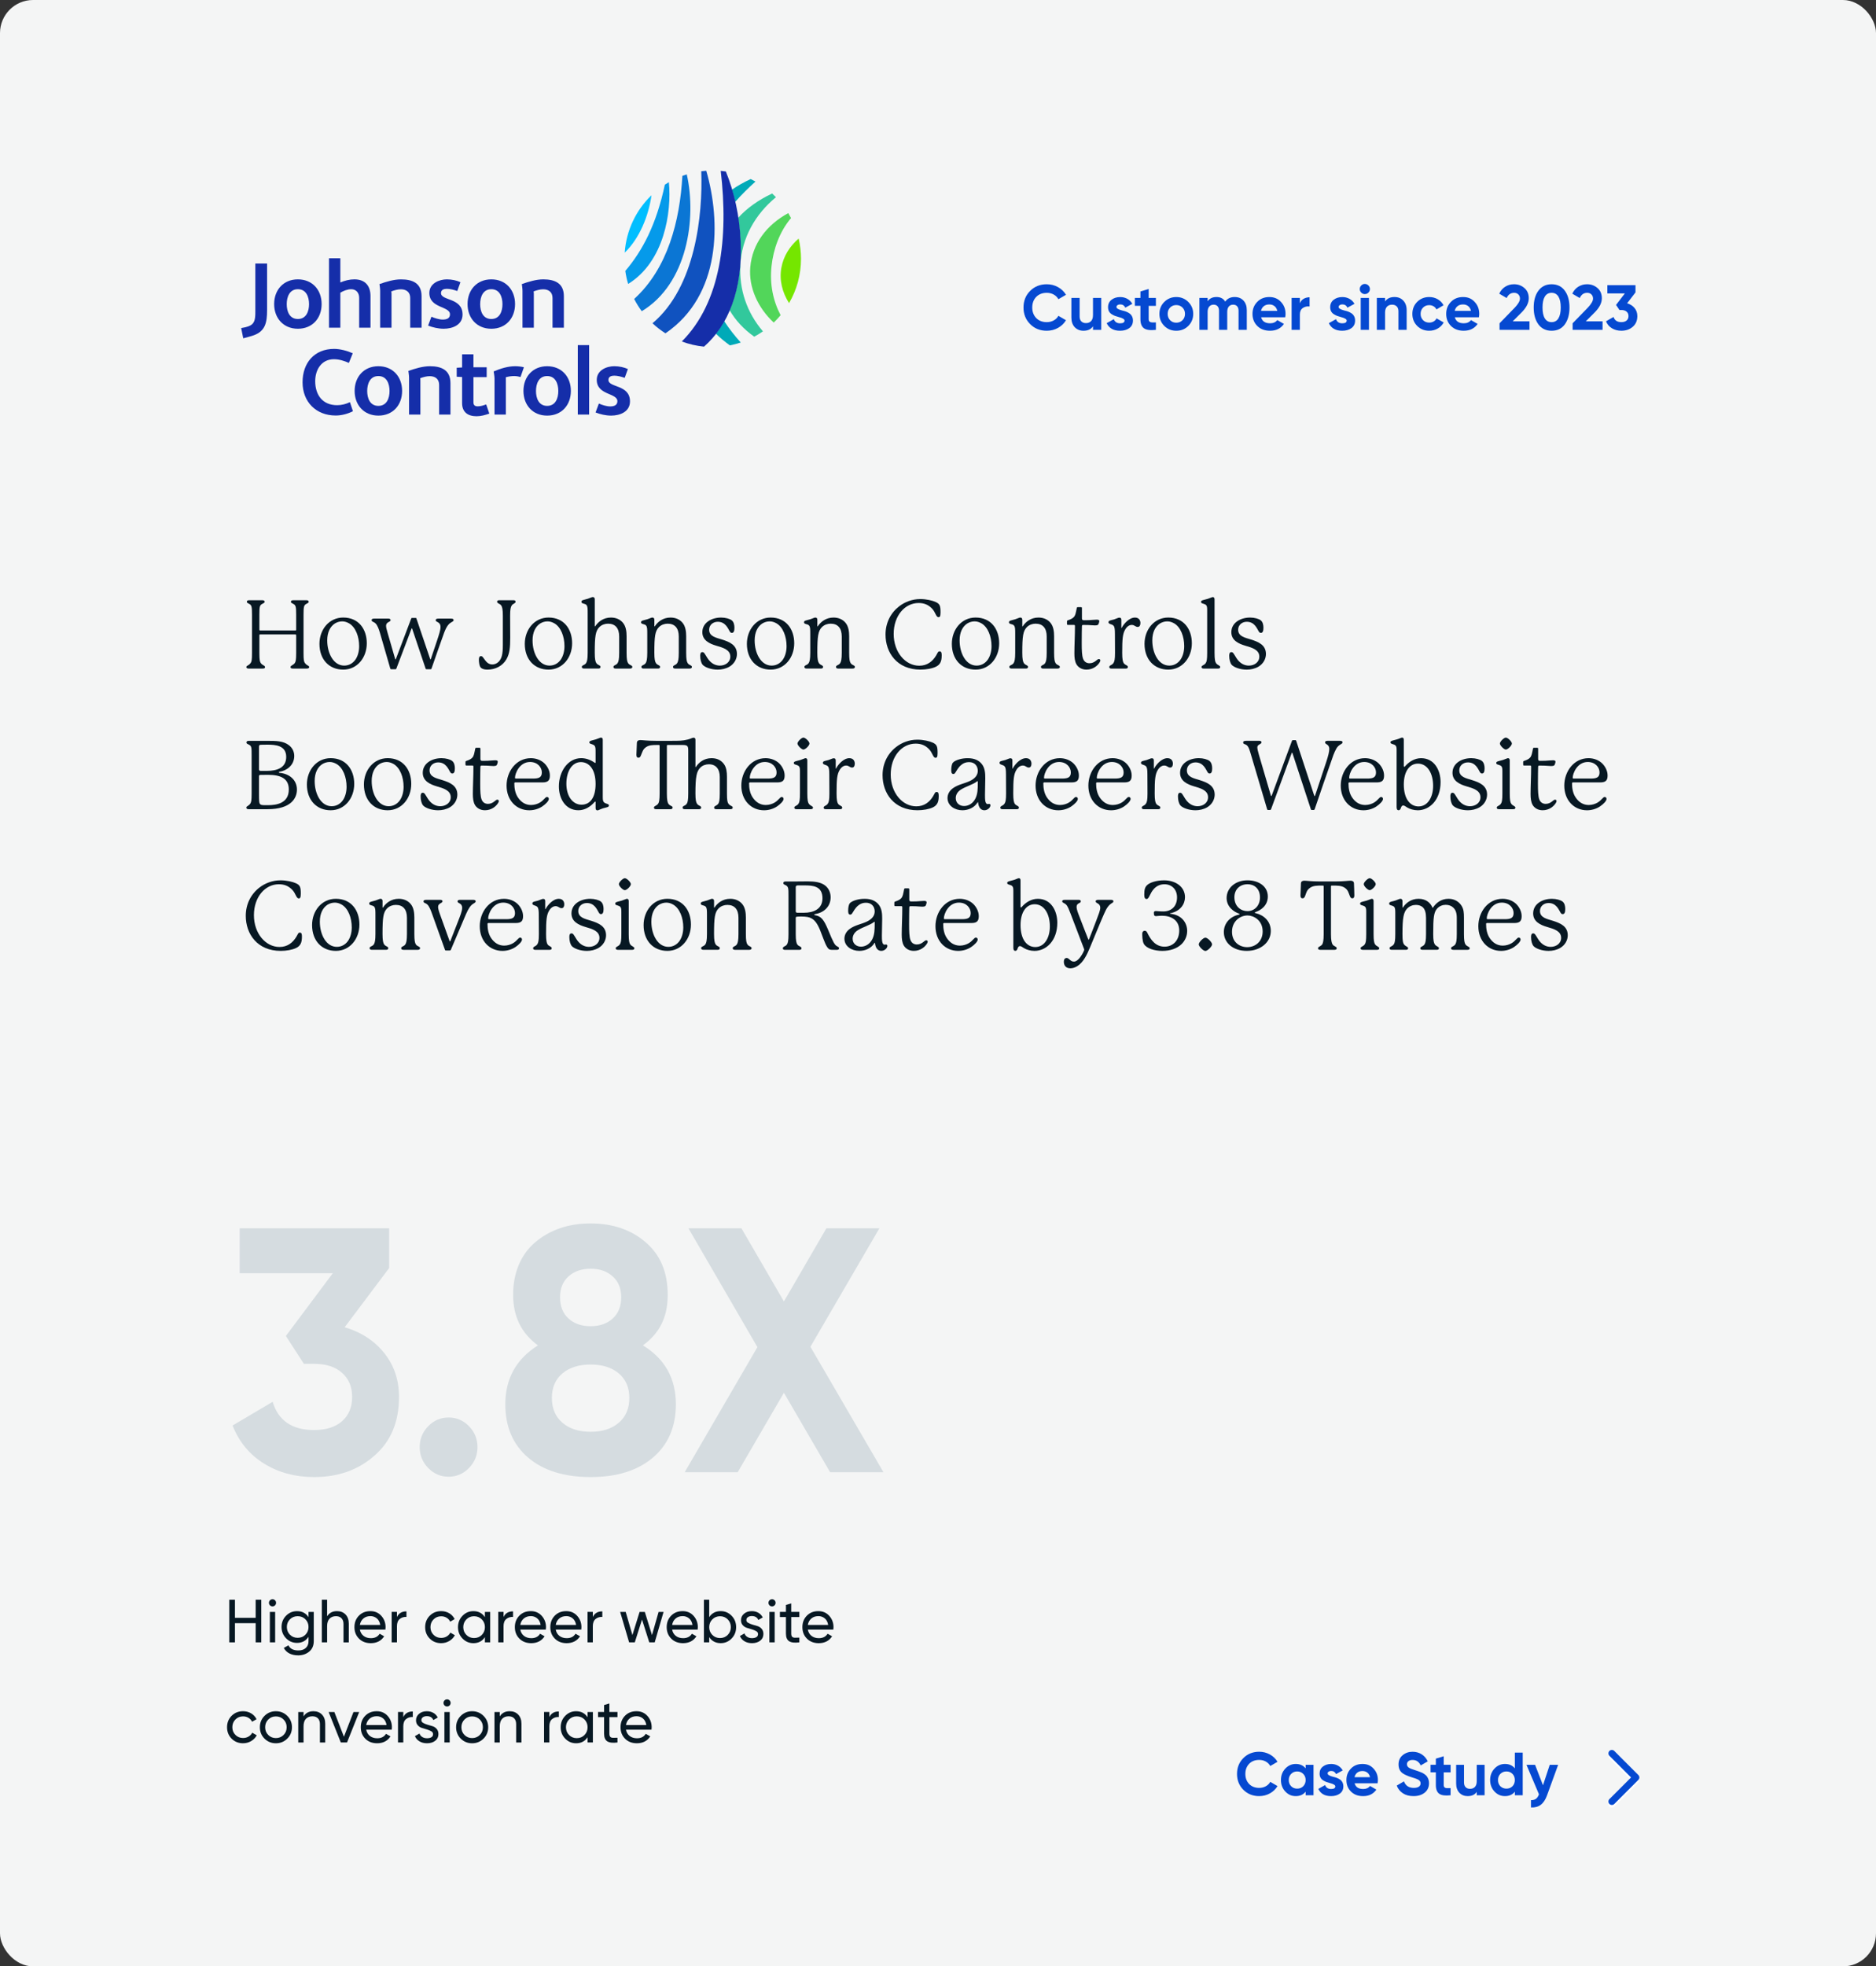 <?xml version="1.0" encoding="UTF-8"?><svg id="Layer_1" xmlns="http://www.w3.org/2000/svg" viewBox="0 0 1615.9 1693.13"><rect x="0" y="0" width="1615.9" height="1693.13" fill="#333333" stroke="none"/><defs><style>.cls-1{fill:#00aab8;}.cls-1,.cls-2,.cls-3,.cls-4,.cls-5,.cls-6,.cls-7,.cls-8,.cls-9,.cls-10,.cls-11,.cls-12,.cls-13,.cls-14{stroke-width:0px;}.cls-2{fill:#0b76d4;}.cls-3{fill:#0549d1;}.cls-4{fill:#52d65a;}.cls-5{fill:#00beff;}.cls-6{fill:#75e600;}.cls-7{fill:#d5dce0;}.cls-8{fill:#059aea;}.cls-9{fill:#1052bf;}.cls-10{fill:#152ea9;}.cls-11{fill:#f4f5f5;}.cls-12{fill:#fff;}.cls-13{fill:#32c89c;}.cls-14{fill:#071823;}</style></defs><rect class="cls-11" y="0" width="1615.9" height="1693.13" rx="28.49" ry="28.49"/><path class="cls-12" d="M1412.08,1532.69c0,.76-.29,1.51-.87,2.09l-20.73,20.73c-1.16,1.16-3.03,1.16-4.19,0-1.16-1.16-1.16-3.03,0-4.19l18.63-18.63-18.63-18.63c-1.16-1.16-1.16-3.03,0-4.19,1.16-1.16,3.03-1.16,4.19,0l20.73,20.73c.58.58.87,1.34.87,2.09Z"/><path class="cls-3" d="M901.64,284.8c-5.76,0-10.55-1.92-14.37-5.77-3.78-3.81-5.67-8.56-5.67-14.25s1.89-10.47,5.67-14.25c3.82-3.85,8.61-5.77,14.37-5.77,3.49,0,6.71.82,9.66,2.45,2.96,1.63,5.26,3.84,6.91,6.63l-6.55,3.79c-.96-1.72-2.31-3.07-4.08-4.04s-3.74-1.46-5.95-1.46c-3.75,0-6.77,1.17-9.09,3.52-2.28,2.38-3.41,5.43-3.41,9.13s1.14,6.69,3.41,9.08c2.31,2.35,5.34,3.52,9.09,3.52,2.2,0,4.19-.49,5.97-1.46s3.13-2.3,4.05-3.99l6.55,3.79c-1.65,2.79-3.96,5-6.91,6.63-2.96,1.63-6.18,2.45-9.66,2.45Z"/><path class="cls-3" d="M941.45,271.38v-14.85h7.1v27.5h-7.1v-3.08c-1.69,2.57-4.42,3.85-8.2,3.85-3.01,0-5.51-1.01-7.49-3.02-1.95-2.05-2.92-4.84-2.92-8.36v-16.88h7.1v16c0,1.8.49,3.19,1.46,4.18.97.99,2.3,1.49,3.99,1.49,1.87,0,3.35-.58,4.43-1.73,1.08-1.16,1.62-2.85,1.62-5.09Z"/><path class="cls-3" d="M961.66,264.34c0,1.17,1.67,2.18,5.01,3.03,1.17.26,2.24.56,3.19.91.95.35,1.92.84,2.89,1.49.97.64,1.73,1.49,2.29,2.56.55,1.06.83,2.29.83,3.68,0,2.82-1.07,5-3.19,6.54-2.13,1.5-4.75,2.25-7.87,2.25-5.65,0-9.51-2.18-11.56-6.54l6.17-3.46c.84,2.38,2.64,3.58,5.4,3.58,2.53,0,3.8-.79,3.8-2.37,0-1.17-1.67-2.18-5.01-3.02-1.25-.33-2.31-.66-3.19-.99s-1.84-.82-2.86-1.46c-1.03-.64-1.81-1.47-2.34-2.47-.53-1.01-.8-2.19-.8-3.55,0-2.71.99-4.84,2.97-6.38,2.02-1.58,4.52-2.36,7.49-2.36,2.24,0,4.28.5,6.11,1.51,1.83,1.01,3.29,2.45,4.35,4.32l-6.06,3.3c-.88-1.87-2.35-2.81-4.41-2.81-.92,0-1.68.21-2.29.63-.61.42-.91.96-.91,1.62Z"/><path class="cls-3" d="M995.64,256.53v6.82h-6.22v11.44c0,.95.24,1.65.72,2.09.48.44,1.17.69,2.09.74.92.05,2.06.05,3.41-.03v6.43c-4.81.55-8.23.1-10.27-1.35s-3.06-4.08-3.06-7.89v-11.44h-4.79v-6.82h4.79v-5.55l7.1-2.15v7.7h6.22Z"/><path class="cls-3" d="M1023.55,280.62c-2.79,2.79-6.24,4.18-10.35,4.18s-7.56-1.39-10.35-4.18c-2.79-2.79-4.18-6.23-4.18-10.34s1.39-7.5,4.18-10.29c2.83-2.82,6.28-4.23,10.35-4.23s7.53,1.41,10.35,4.23c2.83,2.82,4.24,6.25,4.24,10.29s-1.41,7.52-4.24,10.34ZM1007.86,275.72c1.43,1.43,3.21,2.14,5.34,2.14s3.91-.71,5.34-2.14c1.43-1.43,2.15-3.25,2.15-5.45s-.72-4.01-2.15-5.45c-1.43-1.43-3.21-2.14-5.34-2.14s-3.91.71-5.34,2.14c-1.4,1.47-2.09,3.28-2.09,5.45s.7,3.98,2.09,5.45Z"/><path class="cls-3" d="M1063.53,255.76c3.16,0,5.68,1.03,7.57,3.08,1.89,2.05,2.83,4.8,2.83,8.25v16.94h-7.1v-16.45c0-1.65-.4-2.93-1.21-3.85-.81-.92-1.95-1.38-3.41-1.38-1.62,0-2.87.53-3.77,1.59-.9,1.06-1.35,2.6-1.35,4.62v15.46h-7.1v-16.45c0-1.65-.4-2.93-1.21-3.85-.81-.92-1.95-1.38-3.41-1.38-1.58,0-2.84.54-3.77,1.62-.94,1.08-1.4,2.61-1.4,4.59v15.46h-7.1v-27.5h7.1v2.92c1.65-2.46,4.2-3.68,7.65-3.68s5.91,1.32,7.49,3.96c1.8-2.64,4.53-3.96,8.21-3.96Z"/><path class="cls-3" d="M1107.03,273.19h-20.76c.92,3.45,3.51,5.17,7.76,5.17,2.72,0,4.77-.92,6.17-2.75l5.73,3.3c-2.72,3.92-6.72,5.88-12,5.88-4.55,0-8.21-1.38-10.96-4.12s-4.13-6.21-4.13-10.39,1.36-7.55,4.08-10.34c2.68-2.79,6.17-4.18,10.46-4.18,4.07,0,7.4,1.39,9.97,4.18,2.64,2.79,3.96,6.23,3.96,10.34,0,.77-.09,1.74-.28,2.92ZM1086.16,267.69h14.04c-.4-1.8-1.22-3.17-2.45-4.12-1.23-.95-2.69-1.43-4.38-1.43-1.91,0-3.49.49-4.74,1.46-1.25.97-2.08,2.34-2.48,4.1Z"/><path class="cls-3" d="M1119.64,256.53v4.73c.62-1.72,1.69-3.03,3.19-3.93s3.23-1.35,5.18-1.35v7.92c-2.17-.29-4.11.15-5.84,1.32-1.69,1.14-2.53,3.02-2.53,5.67v13.14h-7.1v-27.5h7.1Z"/><path class="cls-3" d="M1153.01,264.34c0,1.17,1.67,2.18,5.01,3.03,1.17.26,2.24.56,3.19.91.95.35,1.92.84,2.89,1.49.97.64,1.73,1.49,2.29,2.56s.83,2.29.83,3.68c0,2.82-1.07,5-3.19,6.54-2.13,1.5-4.75,2.25-7.87,2.25-5.65,0-9.51-2.18-11.56-6.54l6.17-3.46c.84,2.38,2.64,3.58,5.4,3.58,2.53,0,3.8-.79,3.8-2.37,0-1.17-1.67-2.18-5.01-3.02-1.25-.33-2.31-.66-3.19-.99-.88-.33-1.84-.82-2.86-1.46-1.03-.64-1.81-1.47-2.34-2.47-.53-1.01-.8-2.19-.8-3.55,0-2.71.99-4.84,2.97-6.38,2.02-1.58,4.51-2.36,7.49-2.36,2.24,0,4.28.5,6.11,1.51,1.84,1.01,3.29,2.45,4.35,4.32l-6.06,3.3c-.88-1.87-2.35-2.81-4.4-2.81-.92,0-1.68.21-2.29.63-.61.42-.91.96-.91,1.62Z"/><path class="cls-3" d="M1175.58,253.23c-1.18,0-2.19-.43-3.06-1.29-.86-.86-1.29-1.88-1.29-3.05s.43-2.2,1.29-3.08c.86-.88,1.88-1.32,3.06-1.32s2.25.44,3.11,1.32c.86.88,1.29,1.91,1.29,3.08s-.43,2.19-1.29,3.05c-.86.86-1.9,1.29-3.11,1.29ZM1179.16,284.03h-7.1v-27.5h7.1v27.5Z"/><path class="cls-3" d="M1201.24,255.76c3.05,0,5.53,1.01,7.43,3.02,1.98,2.05,2.97,4.84,2.97,8.36v16.88h-7.1v-16c0-1.8-.49-3.19-1.46-4.18-.97-.99-2.3-1.49-3.99-1.49-1.87,0-3.35.58-4.43,1.73s-1.62,2.85-1.62,5.09v14.85h-7.1v-27.5h7.1v3.08c1.69-2.57,4.42-3.85,8.2-3.85Z"/><path class="cls-3" d="M1231.08,284.8c-4.15,0-7.62-1.39-10.41-4.18-2.75-2.79-4.13-6.23-4.13-10.34s1.38-7.55,4.13-10.34c2.79-2.79,6.26-4.18,10.41-4.18,2.68,0,5.12.64,7.32,1.92,2.2,1.28,3.87,3.01,5.01,5.17l-6.11,3.58c-.55-1.14-1.39-2.04-2.5-2.7-1.12-.66-2.38-.99-3.77-.99-2.13,0-3.89.71-5.29,2.12-1.4,1.41-2.09,3.22-2.09,5.42s.7,3.92,2.09,5.39c1.39,1.39,3.16,2.09,5.29,2.09,1.43,0,2.71-.32,3.83-.96,1.12-.64,1.96-1.53,2.51-2.67l6.17,3.52c-1.21,2.2-2.93,3.94-5.15,5.22-2.22,1.28-4.65,1.92-7.3,1.92Z"/><path class="cls-3" d="M1273.87,273.19h-20.76c.92,3.45,3.5,5.17,7.76,5.17,2.72,0,4.77-.92,6.17-2.75l5.73,3.3c-2.72,3.92-6.72,5.88-12,5.88-4.55,0-8.2-1.38-10.96-4.12-2.75-2.75-4.13-6.21-4.13-10.39s1.36-7.55,4.08-10.34c2.68-2.79,6.17-4.18,10.46-4.18s7.4,1.39,9.97,4.18c2.64,2.79,3.96,6.23,3.96,10.34,0,.77-.09,1.74-.28,2.92ZM1253,267.69h14.04c-.4-1.8-1.22-3.17-2.45-4.12-1.23-.95-2.69-1.43-4.38-1.43-1.91,0-3.49.49-4.73,1.46-1.25.97-2.08,2.34-2.48,4.1Z"/><path class="cls-3" d="M1317.42,284.03h-25.77v-5.67l13.16-13.53c2.94-3.12,4.41-5.68,4.41-7.7,0-1.5-.47-2.71-1.4-3.63-.94-.92-2.14-1.38-3.61-1.38-2.94,0-5.08,1.5-6.44,4.51l-6.39-3.74c1.17-2.6,2.89-4.61,5.15-6.02,2.26-1.41,4.78-2.12,7.57-2.12,3.49,0,6.48,1.1,8.98,3.3,2.5,2.16,3.74,5.1,3.74,8.8,0,4-2.11,8.1-6.33,12.32l-7.54,7.53h14.48v7.32Z"/><path class="cls-3" d="M1336.48,284.8c-4.81,0-8.59-1.81-11.34-5.44-2.72-3.7-4.08-8.56-4.08-14.58s1.36-10.85,4.08-14.52c2.75-3.67,6.53-5.5,11.34-5.5s8.66,1.83,11.34,5.5c2.72,3.67,4.07,8.51,4.07,14.52s-1.36,10.87-4.07,14.58c-2.68,3.63-6.46,5.44-11.34,5.44ZM1344.35,264.78c0-4.11-.67-7.24-2.01-9.41-1.34-2.16-3.29-3.25-5.86-3.25s-4.52,1.08-5.84,3.25c-1.32,2.16-1.98,5.3-1.98,9.41s.66,7.23,1.98,9.38c1.32,2.14,3.27,3.22,5.84,3.22s4.52-1.08,5.86-3.25c1.34-2.16,2.01-5.28,2.01-9.35Z"/><path class="cls-3" d="M1380.36,284.03h-25.77v-5.67l13.16-13.53c2.94-3.12,4.41-5.68,4.41-7.7,0-1.5-.47-2.71-1.4-3.63-.94-.92-2.14-1.38-3.61-1.38-2.94,0-5.08,1.5-6.44,4.51l-6.39-3.74c1.17-2.6,2.89-4.61,5.15-6.02,2.26-1.41,4.78-2.12,7.57-2.12,3.49,0,6.48,1.1,8.98,3.3,2.5,2.16,3.74,5.1,3.74,8.8,0,4-2.11,8.1-6.33,12.32l-7.54,7.53h14.48v7.32Z"/><path class="cls-3" d="M1408.72,251.8l-7.21,9.35c2.68.77,4.82,2.13,6.42,4.07,1.6,1.94,2.39,4.25,2.39,6.93,0,3.96-1.34,7.06-4.02,9.29-2.61,2.24-5.86,3.35-9.75,3.35-3.05,0-5.75-.71-8.09-2.12-2.35-1.41-4.06-3.42-5.12-6.02l6.5-3.74c.92,2.97,3.16,4.46,6.72,4.46,1.95,0,3.46-.47,4.54-1.4,1.08-.93,1.62-2.21,1.62-3.82s-.54-2.84-1.62-3.79c-1.08-.95-2.6-1.43-4.54-1.43h-1.65l-2.92-4.4,7.6-9.9h-15.09v-7.09h24.23v6.27Z"/><path class="cls-14" d="M220.22,1377.44h4.83v36.72h-4.83v-16.53h-17.84v16.53h-4.88v-36.72h4.88v15.58h17.84v-15.58Z"/><path class="cls-14" d="M234.75,1383.16c-.88,0-1.61-.3-2.2-.89-.6-.59-.89-1.31-.89-2.15s.3-1.56.89-2.18c.59-.61,1.33-.92,2.2-.92s1.55.31,2.15.92c.59.61.89,1.34.89,2.18s-.3,1.56-.89,2.15c-.6.59-1.31.89-2.15.89ZM232.44,1414.17v-26.23h4.56v26.23h-4.56Z"/><path class="cls-14" d="M265.75,1387.94h4.51v25.13c0,3.88-1.31,6.9-3.93,9.05-2.62,2.15-5.77,3.23-9.44,3.23-2.94,0-5.47-.55-7.61-1.65-2.13-1.1-3.74-2.68-4.83-4.75l3.99-2.25c1.43,2.94,4.28,4.41,8.55,4.41,2.73,0,4.87-.72,6.43-2.15s2.33-3.39,2.33-5.88v-3.72c-2.31,3.5-5.6,5.25-9.86,5.25-3.74,0-6.91-1.33-9.5-3.99-2.59-2.66-3.88-5.89-3.88-9.71s1.29-7.04,3.88-9.68,5.75-3.96,9.5-3.96c4.3,0,7.59,1.73,9.86,5.19v-4.51ZM249.75,1407.56c1.78,1.78,4,2.68,6.66,2.68s4.88-.89,6.66-2.68,2.67-4,2.67-6.66-.89-4.83-2.67-6.61c-1.78-1.78-4.01-2.67-6.66-2.67s-4.88.89-6.66,2.67c-1.78,1.78-2.67,3.99-2.67,6.61s.89,4.88,2.67,6.66Z"/><path class="cls-14" d="M290.25,1387.25c3.08,0,5.54.97,7.4,2.91,1.85,1.94,2.78,4.57,2.78,7.9v16.11h-4.56v-15.84c0-2.13-.58-3.79-1.73-4.96-1.15-1.17-2.75-1.76-4.77-1.76-2.27,0-4.11.71-5.51,2.12-1.4,1.42-2.1,3.59-2.1,6.53v13.9h-4.56v-36.72h4.56v14.27c1.85-2.97,4.69-4.46,8.5-4.46Z"/><path class="cls-14" d="M309.97,1403.15c.45,2.34,1.53,4.16,3.23,5.46s3.79,1.94,6.27,1.94c3.46,0,5.98-1.28,7.55-3.83l3.88,2.2c-2.55,3.95-6.4,5.93-11.54,5.93-4.16,0-7.55-1.3-10.15-3.91-2.61-2.6-3.91-5.9-3.91-9.89s1.28-7.24,3.83-9.86c2.55-2.62,5.86-3.93,9.92-3.93,3.85,0,6.99,1.36,9.42,4.07,2.43,2.71,3.65,5.97,3.65,9.78,0,.67-.05,1.35-.16,2.05h-21.98ZM319.05,1391.56c-2.45,0-4.48.69-6.08,2.07-1.61,1.38-2.61,3.23-2.99,5.53h17.52c-.39-2.48-1.36-4.37-2.94-5.67-1.57-1.29-3.41-1.94-5.51-1.94Z"/><path class="cls-14" d="M341.92,1392.34c1.5-3.25,4.23-4.88,8.18-4.88v4.77c-2.24-.1-4.16.49-5.77,1.78s-2.41,3.38-2.41,6.24v13.9h-4.56v-26.23h4.56v4.41Z"/><path class="cls-14" d="M380.01,1414.85c-3.95,0-7.24-1.32-9.86-3.96s-3.93-5.92-3.93-9.84,1.31-7.2,3.93-9.84,5.91-3.96,9.86-3.96c2.59,0,4.91.62,6.98,1.86,2.06,1.24,3.6,2.91,4.62,5.01l-3.83,2.2c-.67-1.4-1.69-2.52-3.07-3.36-1.38-.84-2.95-1.26-4.7-1.26-2.62,0-4.82.89-6.58,2.68-1.77,1.78-2.65,4-2.65,6.66s.88,4.83,2.65,6.61c1.77,1.78,3.96,2.67,6.58,2.67,1.75,0,3.32-.41,4.72-1.23,1.4-.82,2.47-1.93,3.2-3.33l3.88,2.26c-1.12,2.06-2.73,3.72-4.83,4.96-2.1,1.24-4.42,1.86-6.98,1.86Z"/><path class="cls-14" d="M417.67,1387.94h4.56v26.23h-4.56v-4.51c-2.27,3.46-5.58,5.19-9.91,5.19-3.67,0-6.8-1.34-9.39-4.01-2.59-2.68-3.88-5.94-3.88-9.78s1.29-7.11,3.88-9.78c2.59-2.68,5.72-4.01,9.39-4.01,4.34,0,7.64,1.73,9.91,5.19v-4.51ZM408.34,1410.44c2.66,0,4.88-.9,6.66-2.7,1.78-1.8,2.68-4.03,2.68-6.69s-.89-4.89-2.68-6.69c-1.78-1.8-4-2.7-6.66-2.7s-4.83.9-6.61,2.7c-1.78,1.8-2.68,4.03-2.68,6.69s.89,4.89,2.68,6.69c1.78,1.8,3.99,2.7,6.61,2.7Z"/><path class="cls-14" d="M433.73,1392.34c1.5-3.25,4.23-4.88,8.18-4.88v4.77c-2.24-.1-4.16.49-5.77,1.78s-2.41,3.38-2.41,6.24v13.9h-4.56v-26.23h4.56v4.41Z"/><path class="cls-14" d="M448.15,1403.15c.46,2.34,1.53,4.16,3.23,5.46,1.7,1.29,3.79,1.94,6.27,1.94,3.46,0,5.98-1.28,7.55-3.83l3.88,2.2c-2.55,3.95-6.4,5.93-11.54,5.93-4.16,0-7.55-1.3-10.15-3.91-2.61-2.6-3.91-5.9-3.91-9.89s1.28-7.24,3.83-9.86c2.55-2.62,5.86-3.93,9.92-3.93,3.85,0,6.99,1.36,9.42,4.07,2.43,2.71,3.65,5.97,3.65,9.78,0,.67-.05,1.35-.16,2.05h-21.98ZM457.23,1391.56c-2.45,0-4.48.69-6.09,2.07-1.61,1.38-2.61,3.23-2.99,5.53h17.52c-.38-2.48-1.36-4.37-2.94-5.67s-3.41-1.94-5.51-1.94Z"/><path class="cls-14" d="M478.68,1403.15c.45,2.34,1.53,4.16,3.23,5.46s3.79,1.94,6.27,1.94c3.46,0,5.98-1.28,7.55-3.83l3.88,2.2c-2.55,3.95-6.4,5.93-11.54,5.93-4.16,0-7.54-1.3-10.15-3.91-2.61-2.6-3.91-5.9-3.91-9.89s1.28-7.24,3.83-9.86c2.55-2.62,5.86-3.93,9.91-3.93,3.85,0,6.99,1.36,9.42,4.07,2.43,2.71,3.65,5.97,3.65,9.78,0,.67-.05,1.35-.16,2.05h-21.98ZM487.76,1391.56c-2.45,0-4.48.69-6.08,2.07-1.61,1.38-2.61,3.23-2.99,5.53h17.52c-.39-2.48-1.36-4.37-2.94-5.67-1.57-1.29-3.41-1.94-5.51-1.94Z"/><path class="cls-14" d="M510.63,1392.34c1.5-3.25,4.23-4.88,8.18-4.88v4.77c-2.24-.1-4.16.49-5.77,1.78-1.61,1.29-2.41,3.38-2.41,6.24v13.9h-4.56v-26.23h4.56v4.41Z"/><path class="cls-14" d="M567.29,1387.94h4.28l-7.64,26.23h-4.67l-6.26-19.67-6.22,19.67h-4.88l-7.72-26.23h4.78l5.77,19.93,6.19-19.93h4.5l6.18,19.94,5.69-19.94Z"/><path class="cls-14" d="M578.93,1403.15c.45,2.34,1.53,4.16,3.23,5.46s3.79,1.94,6.27,1.94c3.46,0,5.98-1.28,7.55-3.83l3.88,2.2c-2.55,3.95-6.4,5.93-11.54,5.93-4.16,0-7.55-1.3-10.15-3.91-2.61-2.6-3.91-5.9-3.91-9.89s1.28-7.24,3.83-9.86c2.55-2.62,5.86-3.93,9.92-3.93,3.85,0,6.99,1.36,9.42,4.07,2.43,2.71,3.65,5.97,3.65,9.78,0,.67-.05,1.35-.16,2.05h-21.98ZM588.01,1391.56c-2.45,0-4.48.69-6.08,2.07-1.61,1.38-2.61,3.23-2.99,5.53h17.52c-.39-2.48-1.36-4.37-2.94-5.67-1.57-1.29-3.41-1.94-5.51-1.94Z"/><path class="cls-14" d="M620.8,1387.25c3.67,0,6.8,1.34,9.39,4.01,2.59,2.67,3.88,5.94,3.88,9.78s-1.29,7.11-3.88,9.78-5.72,4.01-9.39,4.01c-4.34,0-7.64-1.73-9.92-5.19v4.51h-4.56v-36.72h4.56v15c2.27-3.46,5.58-5.19,9.92-5.19ZM620.22,1410.44c2.62,0,4.83-.9,6.61-2.7,1.78-1.8,2.68-4.03,2.68-6.69s-.89-4.89-2.68-6.69c-1.78-1.8-3.99-2.7-6.61-2.7s-4.88.9-6.66,2.7c-1.78,1.8-2.68,4.03-2.68,6.69s.89,4.89,2.68,6.69c1.78,1.8,4,2.7,6.66,2.7Z"/><path class="cls-14" d="M642.88,1394.94c0,.99.51,1.79,1.54,2.38,1.03.6,2.26,1.11,3.68,1.53,1.42.42,2.86.84,4.3,1.26,1.44.42,2.66,1.22,3.66,2.38s1.5,2.66,1.5,4.48c0,2.38-.92,4.29-2.75,5.72-1.84,1.43-4.19,2.15-7.06,2.15-2.55,0-4.74-.56-6.56-1.68-1.82-1.12-3.11-2.6-3.88-4.46l3.94-2.26c.42,1.26,1.21,2.26,2.36,2.99s2.54,1.1,4.14,1.1c1.5,0,2.75-.29,3.72-.86.98-.58,1.47-1.48,1.47-2.7,0-1.01-.51-1.82-1.52-2.43-1.02-.61-2.24-1.13-3.66-1.56-1.43-.43-2.86-.86-4.3-1.29-1.44-.43-2.67-1.21-3.68-2.33-1.02-1.12-1.52-2.55-1.52-4.3,0-2.27.88-4.14,2.65-5.61s3.98-2.2,6.64-2.2c2.13,0,4.03.48,5.69,1.44,1.66.96,2.91,2.3,3.75,4.01l-3.83,2.15c-.94-2.24-2.82-3.36-5.61-3.36-1.29,0-2.4.3-3.3.9-.91.6-1.36,1.45-1.36,2.54Z"/><path class="cls-14" d="M665.02,1383.16c-.87,0-1.61-.3-2.2-.89s-.89-1.31-.89-2.15.3-1.56.89-2.18c.59-.61,1.33-.92,2.2-.92s1.56.31,2.15.92c.59.61.89,1.34.89,2.18s-.3,1.56-.89,2.15-1.31.89-2.15.89ZM662.71,1414.17v-26.23h4.56v26.23h-4.56Z"/><path class="cls-14" d="M688.52,1392.34h-6.98v14.22c0,1.29.25,2.21.76,2.75.51.54,1.29.82,2.33.84,1.05.02,2.34,0,3.88-.08v4.09c-3.99.52-6.91.2-8.76-.97-1.85-1.17-2.78-3.38-2.78-6.64v-14.22h-5.19v-4.41h5.19v-5.98l4.56-1.36v7.34h6.98v4.41Z"/><path class="cls-14" d="M695.81,1403.15c.45,2.34,1.53,4.16,3.23,5.46s3.79,1.94,6.27,1.94c3.46,0,5.98-1.28,7.55-3.83l3.88,2.2c-2.55,3.95-6.4,5.93-11.54,5.93-4.16,0-7.54-1.3-10.15-3.91-2.61-2.6-3.91-5.9-3.91-9.89s1.28-7.24,3.83-9.86c2.55-2.62,5.86-3.93,9.91-3.93,3.85,0,6.99,1.36,9.42,4.07,2.43,2.71,3.65,5.97,3.65,9.78,0,.67-.05,1.35-.16,2.05h-21.98ZM704.89,1391.56c-2.45,0-4.48.69-6.08,2.07-1.61,1.38-2.61,3.23-2.99,5.53h17.52c-.39-2.48-1.36-4.37-2.94-5.67-1.57-1.29-3.41-1.94-5.51-1.94Z"/><path class="cls-14" d="M209.36,1501.03c-3.95,0-7.24-1.32-9.86-3.96-2.62-2.64-3.93-5.92-3.93-9.84s1.31-7.2,3.93-9.84c2.62-2.64,5.91-3.96,9.86-3.96,2.59,0,4.91.62,6.98,1.86,2.06,1.24,3.6,2.91,4.62,5.01l-3.83,2.2c-.66-1.4-1.69-2.52-3.07-3.36-1.38-.84-2.95-1.26-4.7-1.26-2.62,0-4.82.89-6.58,2.68-1.77,1.78-2.65,4-2.65,6.66s.88,4.83,2.65,6.61c1.77,1.78,3.96,2.67,6.58,2.67,1.75,0,3.32-.41,4.72-1.23,1.4-.82,2.47-1.93,3.2-3.33l3.88,2.26c-1.12,2.06-2.73,3.72-4.83,4.96-2.1,1.24-4.42,1.86-6.98,1.86Z"/><path class="cls-14" d="M247.44,1497.05c-2.69,2.66-5.96,3.99-9.81,3.99s-7.11-1.33-9.78-3.99-4.01-5.93-4.01-9.81,1.34-7.15,4.01-9.81,5.94-3.99,9.78-3.99,7.12,1.33,9.81,3.99,4.04,5.93,4.04,9.81-1.35,7.15-4.04,9.81ZM237.63,1496.57c2.62,0,4.83-.89,6.61-2.67,1.78-1.78,2.68-4,2.68-6.66s-.89-4.88-2.68-6.66c-1.78-1.78-3.99-2.68-6.61-2.68s-4.77.89-6.56,2.68c-1.78,1.78-2.68,4-2.68,6.66s.89,4.88,2.68,6.66,3.97,2.67,6.56,2.67Z"/><path class="cls-14" d="M269.95,1473.44c3.08,0,5.54.97,7.4,2.91,1.85,1.94,2.78,4.57,2.78,7.9v16.11h-4.56v-15.84c0-2.13-.58-3.79-1.73-4.96-1.15-1.17-2.75-1.76-4.77-1.76-2.27,0-4.11.71-5.51,2.12-1.4,1.42-2.1,3.59-2.1,6.53v13.9h-4.56v-26.23h4.56v3.78c1.85-2.97,4.69-4.46,8.5-4.46Z"/><path class="cls-14" d="M304.47,1474.12h4.93l-10.49,26.23h-5.35l-10.49-26.23h4.93l8.24,21.3,8.24-21.3Z"/><path class="cls-14" d="M315.43,1489.33c.46,2.34,1.53,4.16,3.23,5.46,1.7,1.29,3.79,1.94,6.27,1.94,3.46,0,5.98-1.28,7.55-3.83l3.88,2.2c-2.55,3.95-6.4,5.93-11.54,5.93-4.16,0-7.55-1.3-10.15-3.91-2.61-2.6-3.91-5.9-3.91-9.89s1.28-7.24,3.83-9.86c2.55-2.62,5.86-3.93,9.92-3.93,3.85,0,6.99,1.36,9.42,4.07,2.43,2.71,3.65,5.97,3.65,9.78,0,.67-.05,1.35-.16,2.05h-21.98ZM324.51,1477.74c-2.45,0-4.48.69-6.09,2.07-1.61,1.38-2.61,3.23-2.99,5.53h17.52c-.38-2.48-1.36-4.37-2.94-5.67s-3.41-1.94-5.51-1.94Z"/><path class="cls-14" d="M347.38,1478.53c1.5-3.25,4.23-4.88,8.18-4.88v4.77c-2.24-.1-4.16.49-5.77,1.78-1.61,1.29-2.41,3.38-2.41,6.24v13.9h-4.56v-26.23h4.56v4.41Z"/><path class="cls-14" d="M362.96,1481.13c0,.99.51,1.79,1.54,2.38,1.03.6,2.26,1.11,3.68,1.53,1.42.42,2.86.84,4.3,1.26,1.44.42,2.66,1.22,3.66,2.38s1.5,2.66,1.5,4.48c0,2.38-.92,4.29-2.75,5.72-1.84,1.43-4.19,2.15-7.06,2.15-2.55,0-4.74-.56-6.56-1.68-1.82-1.12-3.11-2.6-3.88-4.46l3.94-2.26c.42,1.26,1.21,2.26,2.36,2.99s2.54,1.1,4.14,1.1c1.5,0,2.75-.29,3.72-.86.98-.58,1.47-1.48,1.47-2.7,0-1.01-.51-1.82-1.52-2.43-1.02-.61-2.24-1.13-3.66-1.56-1.43-.43-2.86-.86-4.3-1.29-1.44-.43-2.67-1.21-3.68-2.33-1.02-1.12-1.52-2.55-1.52-4.3,0-2.27.88-4.14,2.65-5.61s3.98-2.2,6.64-2.2c2.13,0,4.03.48,5.69,1.44,1.66.96,2.91,2.3,3.75,4.01l-3.83,2.15c-.94-2.24-2.82-3.36-5.61-3.36-1.29,0-2.4.3-3.3.9-.91.6-1.36,1.45-1.36,2.54Z"/><path class="cls-14" d="M385.1,1469.35c-.87,0-1.61-.3-2.2-.89s-.89-1.31-.89-2.15.3-1.56.89-2.18c.59-.61,1.33-.92,2.2-.92s1.56.31,2.15.92c.59.61.89,1.34.89,2.18s-.3,1.56-.89,2.15-1.31.89-2.15.89ZM382.79,1500.35v-26.23h4.56v26.23h-4.56Z"/><path class="cls-14" d="M416.47,1497.05c-2.69,2.66-5.96,3.99-9.81,3.99s-7.11-1.33-9.78-3.99-4.01-5.93-4.01-9.81,1.34-7.15,4.01-9.81,5.94-3.99,9.78-3.99,7.12,1.33,9.81,3.99,4.04,5.93,4.04,9.81-1.35,7.15-4.04,9.81ZM406.66,1496.57c2.62,0,4.83-.89,6.61-2.67,1.78-1.78,2.68-4,2.68-6.66s-.89-4.88-2.68-6.66c-1.78-1.78-3.99-2.68-6.61-2.68s-4.77.89-6.56,2.68c-1.78,1.78-2.68,4-2.68,6.66s.89,4.88,2.68,6.66,3.97,2.67,6.56,2.67Z"/><path class="cls-14" d="M438.97,1473.44c3.08,0,5.54.97,7.4,2.91,1.85,1.94,2.78,4.57,2.78,7.9v16.11h-4.56v-15.84c0-2.13-.58-3.79-1.73-4.96-1.15-1.17-2.75-1.76-4.77-1.76-2.27,0-4.11.71-5.51,2.12-1.4,1.42-2.1,3.59-2.1,6.53v13.9h-4.56v-26.23h4.56v3.78c1.85-2.97,4.69-4.46,8.5-4.46Z"/><path class="cls-14" d="M473.18,1478.53c1.5-3.25,4.23-4.88,8.18-4.88v4.77c-2.24-.1-4.16.49-5.77,1.78-1.61,1.29-2.41,3.38-2.41,6.24v13.9h-4.56v-26.23h4.56v4.41Z"/><path class="cls-14" d="M506.12,1474.12h4.56v26.23h-4.56v-4.51c-2.27,3.46-5.58,5.19-9.91,5.19-3.67,0-6.8-1.34-9.39-4.01s-3.88-5.94-3.88-9.78,1.29-7.11,3.88-9.78c2.59-2.68,5.72-4.01,9.39-4.01,4.34,0,7.64,1.73,9.91,5.19v-4.51ZM496.78,1496.63c2.66,0,4.88-.9,6.66-2.7,1.78-1.8,2.67-4.03,2.67-6.69s-.89-4.89-2.67-6.69c-1.78-1.8-4-2.7-6.66-2.7s-4.83.9-6.61,2.7c-1.78,1.8-2.68,4.03-2.68,6.69s.89,4.89,2.68,6.69c1.78,1.8,3.99,2.7,6.61,2.7Z"/><path class="cls-14" d="M531.88,1478.53h-6.98v14.22c0,1.29.25,2.21.76,2.75.51.54,1.29.82,2.33.84,1.05.02,2.34,0,3.88-.08v4.09c-3.99.52-6.91.2-8.76-.97-1.85-1.17-2.78-3.38-2.78-6.64v-14.22h-5.19v-4.41h5.19v-5.98l4.56-1.36v7.34h6.98v4.41Z"/><path class="cls-14" d="M539.17,1489.33c.45,2.34,1.53,4.16,3.23,5.46s3.79,1.94,6.27,1.94c3.46,0,5.98-1.28,7.55-3.83l3.88,2.2c-2.55,3.95-6.4,5.93-11.54,5.93-4.16,0-7.55-1.3-10.15-3.91-2.61-2.6-3.91-5.9-3.91-9.89s1.28-7.24,3.83-9.86c2.55-2.62,5.86-3.93,9.92-3.93,3.85,0,6.99,1.36,9.42,4.07,2.43,2.71,3.65,5.97,3.65,9.78,0,.67-.05,1.35-.16,2.05h-21.98ZM548.25,1477.74c-2.45,0-4.48.69-6.08,2.07-1.61,1.38-2.61,3.23-2.99,5.53h17.52c-.39-2.48-1.36-4.37-2.94-5.67-1.57-1.29-3.41-1.94-5.51-1.94Z"/><path class="cls-7" d="M335.2,1091.83l-38.33,51c14.24,4.2,25.6,11.6,34.09,22.2,8.49,10.6,12.73,23.2,12.73,37.8,0,21.6-7.12,38.5-21.36,50.7-13.85,12.2-31.12,18.3-51.79,18.3-16.2,0-30.53-3.85-43.02-11.55-12.49-7.7-21.56-18.65-27.21-32.85l34.53-20.4c4.88,16.2,16.78,24.3,35.7,24.3,10.34,0,18.38-2.55,24.14-7.65,5.75-5.1,8.63-12.05,8.63-20.85s-2.88-15.5-8.63-20.7c-5.76-5.2-13.8-7.8-24.14-7.8h-8.78l-15.51-24,40.38-54h-80.18v-38.7h128.75v34.2Z"/><path class="cls-7" d="M411.28,1246.03c0,7-2.44,13-7.32,18-4.88,5-10.73,7.5-17.56,7.5s-12.68-2.5-17.56-7.5c-4.88-5-7.32-11-7.32-18s2.44-13,7.32-18c4.87-5,10.73-7.5,17.56-7.5s12.68,2.5,17.56,7.5c4.87,5,7.32,11,7.32,18Z"/><path class="cls-7" d="M553.78,1158.43c18.92,11.6,28.38,28.5,28.38,50.7,0,19.4-6.58,34.7-19.75,45.9-13.17,11.2-31.07,16.8-53.7,16.8s-40.78-5.6-53.84-16.8c-13.07-11.2-19.61-26.5-19.61-45.9,0-22,9.36-38.9,28.09-50.7-14.24-10.4-21.36-24.9-21.36-43.5s6.34-34.5,19.02-45.3c12.88-10.8,28.77-16.2,47.7-16.2s34.92,5.4,47.41,16.2c12.68,10.8,19.02,25.9,19.02,45.3s-7.12,33.1-21.36,43.5ZM533.01,1225.03c6.04-5.2,9.07-12.3,9.07-21.3s-3.03-16.05-9.07-21.15c-6.05-5.1-14.15-7.65-24.29-7.65s-18.24,2.55-24.29,7.65c-6.05,5.1-9.07,12.15-9.07,21.15s3.02,16.1,9.07,21.3c6.04,5.2,14.14,7.8,24.29,7.8s18.24-2.6,24.29-7.8ZM527.74,1099.03c-4.88-4.4-11.22-6.6-19.02-6.6s-14.15,2.2-19.02,6.6c-4.88,4.4-7.32,10.4-7.32,18s2.44,13.9,7.32,18.3c4.87,4.4,11.22,6.6,19.02,6.6s14.14-2.2,19.02-6.6c4.87-4.4,7.32-10.5,7.32-18.3s-2.44-13.6-7.32-18Z"/><path class="cls-7" d="M698.05,1159.63l62.91,108h-45.94l-39.8-68.4-39.8,68.4h-45.65l62.62-107.7-59.4-102.3h45.65l36.58,63,36.58-63h45.65l-59.4,102Z"/><path class="cls-14" d="M266.33,574.36c0,.99-.91,1.32-2.31,1.32h-11.47c-1.4,0-2.31-.25-2.31-1.24,0-.82.58-1.15,1.32-1.57.99-.58,1.98-1.32,2.48-2.14.66-1.15,1.07-2.56,1.07-8.33v-15.33c0-.49-.25-.82-.91-.82h-29.96c-.66,0-.82.25-.82.74v15.42c0,5.77.41,7.17,1.07,8.33.5.82,1.4,1.57,2.48,2.14.58.33,1.32.74,1.32,1.57,0,.99-.91,1.24-2.31,1.24h-11.47c-1.4,0-2.31-.33-2.31-1.32,0-.74.74-1.07,1.4-1.48,1.07-.58,1.82-1.32,2.39-2.14.74-1.15,1.07-2.56,1.07-8.33v-33.22c0-6.51-.33-7.91-1.98-8.99-1.24-.82-2.48-.99-2.48-2.06.08-.99.83-1.32,2.06-1.32h11.14c1.32,0,2.15.33,2.15,1.32,0,1.07-1.24,1.24-2.48,2.06-1.73,1.07-2.06,2.47-2.06,8.99v12.86c0,.66.25.82.99.82h29.96c.58,0,.74-.17.74-.74v-12.94c0-6.51-.33-7.91-2.06-8.99-1.24-.82-2.48-.99-2.48-2.06.08-.99.91-1.32,2.15-1.32h11.14c1.24,0,1.98.33,2.06,1.32,0,1.07-1.24,1.24-2.48,2.06-1.65,1.07-1.98,2.47-1.98,8.99v33.22c0,5.77.33,7.17,1.07,8.33.58.82,1.32,1.57,2.39,2.14.66.41,1.4.74,1.4,1.48Z"/><path class="cls-14" d="M315.93,553.91c0,12.37-8.25,22.67-20.3,22.67s-20.47-8.66-20.47-22.18c0-12.37,8.34-22.67,20.47-22.67,13.21,0,20.3,9.89,20.3,22.18ZM300.42,536.6c-1.65-.91-3.55-1.57-5.61-1.57-2.31,0-4.46.66-6.35,1.81-3.96,2.56-6.6,7.42-6.6,14.59,0,11.21,5.53,21.68,14.61,21.68,4.13,0,7.43-1.98,9.66-5.11,2.06-2.97,3.22-7.09,3.22-11.62,0-8.16-2.97-16.49-8.91-19.79Z"/><path class="cls-14" d="M388.98,535.69c-.99.58-1.98,1.15-3.22,2.8-.91,1.24-1.98,3.05-3.22,6.35-1.57,4.12-9.16,25.97-10.89,30.92-.08.33-.41.49-.74.49h-3.55c-.41,0-.66-.17-.74-.49l-11.64-34.54c-.08-.16-.17-.16-.25-.16s-.17,0-.25.16l-13.04,34.38c-.17.49-.41.66-.99.66h-3.3c-.58,0-.83-.17-.99-.66l-8.91-30.75c-.99-3.38-2.23-6.51-3.71-8-.83-.82-1.65-1.15-2.31-1.48-.74-.33-1.15-.74-1.15-1.48,0-.91.82-1.24,2.47-1.24h11.97c1.24,0,1.9.49,1.9,1.32,0,1.73-3.88,1.4-3.88,4.86,0,1.24.41,3.13,1.32,6.1l6.52,22.51c.08.25.17.33.25.33.16,0,.25,0,.33-.25l13.21-34.87c.17-.5.41-.58.74-.58h3.14c.33,0,.5.08.58.33l11.88,35.04c.08.25.17.33.25.33.17,0,.25-.08.33-.33.74-2.14,3.47-10.14,5.28-15.66,1.82-5.52,3.05-9.23,3.05-11.87,0-4.86-4.13-3.88-4.13-5.94,0-.91.83-1.32,2.23-1.32h10.89c1.65,0,2.31.41,2.31,1.32,0,.82-.91,1.24-1.73,1.73Z"/><path class="cls-14" d="M433.13,530.33c0-5.69-.58-7.58-1.24-8.74-.58-1.07-1.73-1.57-2.48-1.98-.91-.49-1.24-.99-1.24-1.48,0-1.07.99-1.32,1.98-1.32h12.05c.99,0,1.9.25,1.9,1.32,0,.58-.33.99-1.24,1.48-.66.33-1.65.91-2.23,1.98-.74,1.32-1.24,3.05-1.24,8.74,0,3.79.08,12.37.08,18.55,0,8.33-.41,13.77-3.22,18.71-3.38,5.94-9.74,8.99-16.34,8.99-2.06,0-4.13-.33-5.53-1.48-1.57-1.24-1.9-5.36-1.9-7.01,0-1.98.5-3.13,1.82-3.13.99,0,1.4.58,2.23,1.73,1.73,2.31,3.55,5.44,7.51,5.44,1.73,0,3.8-.66,5.45-2.31,2.72-2.8,3.63-6.51,3.63-14.43v-25.06Z"/><path class="cls-14" d="M492.8,553.91c0,12.37-8.25,22.67-20.3,22.67s-20.47-8.66-20.47-22.18c0-12.37,8.34-22.67,20.47-22.67,13.21,0,20.3,9.89,20.3,22.18ZM477.28,536.6c-1.65-.91-3.55-1.57-5.61-1.57-2.31,0-4.46.66-6.35,1.81-3.96,2.56-6.6,7.42-6.6,14.59,0,11.21,5.53,21.68,14.61,21.68,4.13,0,7.43-1.98,9.66-5.11,2.06-2.97,3.22-7.09,3.22-11.62,0-8.16-2.97-16.49-8.91-19.79Z"/><path class="cls-14" d="M544.63,574.28c0,1.07-.99,1.4-2.06,1.4h-12.21c-1.07,0-1.98-.33-1.98-1.4,0-.58.33-1.07,1.24-1.48.74-.33,1.82-.91,2.39-1.9.74-1.24,1.32-3.13,1.32-8.82v-14.02c0-7.09-3.3-11.05-9.57-11.05-2.64,0-5.45.91-7.51,2.97-3.3,3.3-3.96,7.83-3.96,22.09,0,5.69.58,7.58,1.32,8.82.58.99,1.73,1.57,2.39,1.9.91.41,1.24.91,1.24,1.48,0,1.07-.83,1.4-1.98,1.4h-12.13c-.99,0-1.98-.33-1.98-1.4,0-.58.33-1.07,1.24-1.48.74-.33,1.9-.91,2.48-1.9.74-1.24,1.32-3.13,1.32-8.82v-33.8c0-4.04,0-6.02-.99-7.25-.58-.74-1.4-.99-2.64-1.32-.91-.25-1.73-.49-1.73-1.48,0-.82.33-1.32,2.06-1.73,2.56-.58,4.46-1.24,6.36-2.06.58-.25.99-.33,1.4-.33,1.16,0,1.65.82,1.65,1.9v23c0,.16,0,.41.17.41s.25-.17.41-.41c2.39-3.55,6.77-7.26,13.37-7.26,4.29,0,7.68,1.57,9.99,4.12,2.97,3.22,3.47,8,3.47,12.04v14.18c0,5.69.5,7.58,1.24,8.82.58.99,1.65,1.57,2.39,1.9.91.41,1.32.91,1.32,1.48Z"/><path class="cls-14" d="M595.96,574.28c0,1.07-.99,1.4-2.06,1.4h-12.21c-1.07,0-1.98-.33-1.98-1.4,0-.58.33-1.07,1.24-1.48.74-.33,1.82-.91,2.39-1.9.74-1.24,1.32-3.13,1.32-8.82v-14.02c0-7.09-3.3-11.05-9.57-11.05-2.64,0-5.45.91-7.51,2.97-3.3,3.3-3.96,7.83-3.96,22.09,0,5.69.58,7.58,1.32,8.82.58.99,1.73,1.57,2.39,1.9.91.41,1.24.91,1.24,1.48,0,1.07-.83,1.4-1.98,1.4h-12.13c-.99,0-1.98-.33-1.98-1.4,0-.58.33-1.07,1.24-1.48.74-.33,1.9-.91,2.48-1.9.74-1.24,1.32-3.13,1.32-8.82v-16.16c0-4.04,0-6.02-.99-7.25-.58-.74-1.4-.99-2.64-1.32-.91-.25-1.73-.49-1.73-1.48,0-.82.33-1.32,2.06-1.73,2.56-.58,4.46-1.24,6.36-2.06.58-.25.99-.33,1.4-.33,1.16,0,1.65.82,1.65,1.9v5.36c0,.16,0,.41.17.41s.25-.17.41-.41c2.39-3.55,6.77-7.26,13.37-7.26,4.29,0,7.68,1.57,9.99,4.12,2.97,3.22,3.47,8.08,3.47,12.04v14.18c0,5.69.5,7.58,1.24,8.82.58.99,1.65,1.57,2.39,1.9.91.41,1.32.91,1.32,1.48Z"/><path class="cls-14" d="M609.33,566.61c3.05,4.78,7.01,6.51,10.73,6.51,4.71,0,9-2.89,9-7.75,0-5.85-6.11-7.67-12.13-9.4-5.86-1.73-11.97-4.62-11.97-11.62,0-8.08,7.76-12.61,16.18-12.61,3.8,0,7.51,1.07,9.16,2.39,1.73,1.4,2.31,3.87,2.31,6.35,0,2.8-.58,4.45-2.23,4.45-.83,0-1.32-.41-1.9-1.4-1.49-2.47-3.63-8.16-10.23-8.16-4.21,0-7.43,2.89-7.43,6.84,0,5.85,6.03,6.84,10.98,8.41,6.52,2.06,12.96,4.7,12.96,12.53,0,4.04-2.15,8.33-6.44,10.88-3.14,1.81-6.69,2.56-10.07,2.56-5.69,0-10.98-1.98-12.96-4.12-1.4-1.65-2.15-4.7-2.15-7.83,0-1.65.33-3.13,1.82-3.13,1.57,0,1.98,1.32,4.37,5.11Z"/><path class="cls-14" d="M684.11,553.91c0,12.37-8.25,22.67-20.3,22.67s-20.47-8.66-20.47-22.18c0-12.37,8.34-22.67,20.47-22.67,13.21,0,20.3,9.89,20.3,22.18ZM668.59,536.6c-1.65-.91-3.55-1.57-5.61-1.57-2.31,0-4.46.66-6.36,1.81-3.96,2.56-6.6,7.42-6.6,14.59,0,11.21,5.53,21.68,14.61,21.68,4.13,0,7.43-1.98,9.66-5.11,2.06-2.97,3.22-7.09,3.22-11.62,0-8.16-2.97-16.49-8.91-19.79Z"/><path class="cls-14" d="M736.35,574.28c0,1.07-.99,1.4-2.06,1.4h-12.21c-1.07,0-1.98-.33-1.98-1.4,0-.58.33-1.07,1.24-1.48.74-.33,1.82-.91,2.39-1.9.74-1.24,1.32-3.13,1.32-8.82v-14.02c0-7.09-3.3-11.05-9.57-11.05-2.64,0-5.45.91-7.51,2.97-3.3,3.3-3.96,7.83-3.96,22.09,0,5.69.58,7.58,1.32,8.82.58.99,1.73,1.57,2.39,1.9.91.41,1.24.91,1.24,1.48,0,1.07-.83,1.4-1.98,1.4h-12.13c-.99,0-1.98-.33-1.98-1.4,0-.58.33-1.07,1.24-1.48.74-.33,1.9-.91,2.48-1.9.74-1.24,1.32-3.13,1.32-8.82v-16.16c0-4.04,0-6.02-.99-7.25-.58-.74-1.4-.99-2.64-1.32-.91-.25-1.73-.49-1.73-1.48,0-.82.33-1.32,2.06-1.73,2.56-.58,4.46-1.24,6.36-2.06.58-.25.99-.33,1.4-.33,1.16,0,1.65.82,1.65,1.9v5.36c0,.16,0,.41.17.41s.25-.17.41-.41c2.39-3.55,6.77-7.26,13.37-7.26,4.29,0,7.68,1.57,9.99,4.12,2.97,3.22,3.47,8.08,3.47,12.04v14.18c0,5.69.49,7.58,1.24,8.82.58.99,1.65,1.57,2.39,1.9.91.41,1.32.91,1.32,1.48Z"/><path class="cls-14" d="M811.12,564.63c0,4.95-1.4,7.75-5.04,9.48-3.22,1.57-8.42,2.47-13.21,2.47-20.22,0-30.12-14.59-30.12-30.17,0-10.06,4.37-18.63,11.72-24.32,4.79-3.71,11.14-6.27,18.24-6.27,5.12,0,10.48,1.24,13.29,2.56,3.63,1.65,4.13,3.46,4.13,8.99,0,3.63-.74,4.04-1.73,4.04-2.23,0-2.48-4.2-5.69-7.5-3.22-3.3-6.85-4.7-11.47-4.7-11.8,0-21.46,10.88-21.46,26.63s10.07,27.37,22.04,27.37c6.85,0,11.47-3.71,14.53-8.82,1.32-2.23,1.57-3.54,2.89-3.54,1.57,0,1.9.99,1.9,3.79Z"/><path class="cls-14" d="M860.64,553.91c0,12.37-8.25,22.67-20.3,22.67s-20.47-8.66-20.47-22.18c0-12.37,8.34-22.67,20.47-22.67,13.21,0,20.3,9.89,20.3,22.18ZM845.12,536.6c-1.65-.91-3.55-1.57-5.61-1.57-2.31,0-4.46.66-6.35,1.81-3.96,2.56-6.6,7.42-6.6,14.59,0,11.21,5.53,21.68,14.61,21.68,4.13,0,7.43-1.98,9.66-5.11,2.06-2.97,3.22-7.09,3.22-11.62,0-8.16-2.97-16.49-8.91-19.79Z"/><path class="cls-14" d="M912.88,574.28c0,1.07-.99,1.4-2.06,1.4h-12.21c-1.07,0-1.98-.33-1.98-1.4,0-.58.33-1.07,1.24-1.48.74-.33,1.82-.91,2.39-1.9.74-1.24,1.32-3.13,1.32-8.82v-14.02c0-7.09-3.3-11.05-9.57-11.05-2.64,0-5.45.91-7.51,2.97-3.3,3.3-3.96,7.83-3.96,22.09,0,5.69.58,7.58,1.32,8.82.58.99,1.73,1.57,2.39,1.9.91.41,1.24.91,1.24,1.48,0,1.07-.83,1.4-1.98,1.4h-12.13c-.99,0-1.98-.33-1.98-1.4,0-.58.33-1.07,1.24-1.48.74-.33,1.9-.91,2.48-1.9.74-1.24,1.32-3.13,1.32-8.82v-16.16c0-4.04,0-6.02-.99-7.25-.58-.74-1.4-.99-2.64-1.32-.91-.25-1.73-.49-1.73-1.48,0-.82.33-1.32,2.06-1.73,2.56-.58,4.46-1.24,6.36-2.06.58-.25.99-.33,1.4-.33,1.16,0,1.65.82,1.65,1.9v5.36c0,.16,0,.41.16.41s.25-.17.41-.41c2.39-3.55,6.77-7.26,13.37-7.26,4.29,0,7.68,1.57,9.99,4.12,2.97,3.22,3.47,8.08,3.47,12.04v14.18c0,5.69.5,7.58,1.24,8.82.58.99,1.65,1.57,2.39,1.9.91.41,1.32.91,1.32,1.48Z"/><path class="cls-14" d="M947.79,568.59c0,.58-.33,1.24-.66,1.81-1.73,2.8-5.61,6.18-11.31,6.18-4.46,0-7.26-2.31-8.58-4.53-1.48-2.56-1.82-5.85-1.82-9.48,0-6.93.5-14.76.5-23.58,0-.58-.25-.91-.83-.91h-5.12c-.66,0-.91-.25-.91-.82v-2.31c0-.41.16-.66.66-.82,2.81-.91,4.37-1.81,5.36-2.97,1.32-1.57,1.57-3.63,2.39-7.58.08-.49.33-.82.91-.82h2.72c.58,0,.83.33.83.82v8.82c0,1.24.41,1.65,1.82,1.65,1.15,0,2.31,0,4.37-.08,2.15-.08,4.71-.41,6.44-.41,1.16,0,2.31.08,2.31,1.32,0,.49-.17.74-.25,1.24-.41,1.98-1.24,2.39-3.47,2.39-1.49,0-3.47-.25-5.7-.33-1.82-.08-2.97-.08-4.54-.08-.66,0-.99.41-.99,1.07-.08,1.4-.17,8.82-.17,14.43,0,6.35.17,10.96,1.16,13.6,1.07,2.89,3.3,3.88,5.53,3.88,4.54,0,6.52-3.63,8.01-3.63,1.07,0,1.32.82,1.32,1.15Z"/><path class="cls-14" d="M982.29,536.52c0,1.65-.58,3.3-2.31,3.3-2.06,0-2.64-1.73-5.12-1.73-1.73,0-3.8.91-5.53,3.71-2.31,3.79-2.72,8.16-2.72,20.36,0,5.69.58,7.58,1.24,8.74.58.99,1.82,1.57,2.39,1.9.99.5,1.24.99,1.24,1.57,0,.99-.83,1.32-1.9,1.32h-12.21c-.99,0-1.9-.33-1.9-1.32,0-.58.33-1.07,1.24-1.57.83-.41,1.9-.99,2.56-2.23.66-1.24,1.16-2.72,1.16-8.41s-.08-15.58-.08-16.32c0-3.96-.25-6.02-1.16-7.01-.74-.82-1.4-.99-2.56-1.4-.74-.25-1.81-.66-1.81-1.57s.33-1.4,2.06-1.81c2.31-.49,3.3-.82,5.45-1.73.91-.41,1.4-.49,1.9-.49,1.24,0,1.65.74,1.65,1.98v6.68c0,.16.08.25.17.25s.16-.16.25-.33c1.57-3.05,6.19-8.66,11.31-8.66,3.63,0,4.7,2.64,4.7,4.78Z"/><path class="cls-14" d="M1026.61,553.91c0,12.37-8.25,22.67-20.3,22.67s-20.47-8.66-20.47-22.18c0-12.37,8.34-22.67,20.47-22.67,13.21,0,20.3,9.89,20.3,22.18ZM1011.1,536.6c-1.65-.91-3.55-1.57-5.61-1.57-2.31,0-4.46.66-6.35,1.81-3.96,2.56-6.6,7.42-6.6,14.59,0,11.21,5.53,21.68,14.61,21.68,4.13,0,7.43-1.98,9.66-5.11,2.06-2.97,3.22-7.09,3.22-11.62,0-8.16-2.97-16.49-8.91-19.79Z"/><path class="cls-14" d="M1051.04,574.28c0,1.07-.83,1.4-1.9,1.4h-12.3c-1.07,0-1.9-.33-1.9-1.4,0-.49.33-.91,1.24-1.4.74-.41,1.82-.99,2.39-1.98.83-1.24,1.24-3.05,1.24-8.82v-36.44c0-2.31-.08-3.63-.83-4.53-.58-.66-1.57-1.07-2.56-1.32-1.32-.33-1.9-.74-1.9-1.48s.25-1.24,2.23-1.73c2.81-.66,4.13-1.07,6.52-2.06.58-.25.99-.41,1.4-.41,1.07,0,1.49.82,1.49,1.98v46c0,5.77.49,7.67,1.24,8.82.66.99,1.65,1.57,2.39,1.98.99.58,1.24.91,1.24,1.4Z"/><path class="cls-14" d="M1064.99,566.61c3.05,4.78,7.01,6.51,10.73,6.51,4.71,0,9-2.89,9-7.75,0-5.85-6.11-7.67-12.13-9.4-5.86-1.73-11.97-4.62-11.97-11.62,0-8.08,7.76-12.61,16.18-12.61,3.8,0,7.51,1.07,9.16,2.39,1.73,1.4,2.31,3.87,2.31,6.35,0,2.8-.58,4.45-2.23,4.45-.83,0-1.32-.41-1.9-1.4-1.49-2.47-3.63-8.16-10.23-8.16-4.21,0-7.43,2.89-7.43,6.84,0,5.85,6.03,6.84,10.98,8.41,6.52,2.06,12.96,4.7,12.96,12.53,0,4.04-2.15,8.33-6.44,10.88-3.14,1.81-6.69,2.56-10.07,2.56-5.69,0-10.98-1.98-12.96-4.12-1.4-1.65-2.15-4.7-2.15-7.83,0-1.65.33-3.13,1.82-3.13,1.57,0,1.98,1.32,4.38,5.11Z"/><path class="cls-14" d="M230.43,696.76h-16.1c-1.32,0-2.14-.33-2.14-1.4,0-.74.58-.99,1.32-1.48.91-.58,1.73-1.32,2.15-2.06.74-1.24,1.07-2.64,1.07-8.41v-33.14c0-6.27,0-7.75-1.98-8.9-1.24-.66-2.48-.91-2.48-2.06,0-.91.74-1.4,1.98-1.4h16.09c7.34,0,13.7,0,18.57,3.79,3.22,2.47,4.54,5.94,4.54,9.23,0,8.24-6.85,12.7-12.63,13.6-.41.08-.66.17-.66.49,0,.25.25.41.58.41,8.5.74,15.02,6.1,15.02,14.43,0,7.09-4.71,16.9-25.34,16.9ZM224.57,663.78h5.12c9.08,0,16.84-2.72,16.84-12.04,0-9.98-9.41-10.55-16.26-10.55-1.07,0-4.54.08-5.53.08-1.24,0-1.65.49-1.65,1.73v19.46c0,.91.58,1.32,1.48,1.32ZM230.76,667.16c-2.48,0-6.19.08-6.6.08-.74,0-1.07.49-1.07,1.07v14.92c0,7.01.16,8.08.82,8.99.74.99,2.06,1.07,4.71,1.07h2.39c7.1,0,17.75-1.57,17.75-13.52,0-9.4-6.85-12.61-17.99-12.61Z"/><path class="cls-14" d="M305.12,675c0,12.37-8.25,22.67-20.3,22.67s-20.47-8.66-20.47-22.18c0-12.37,8.34-22.67,20.47-22.67,13.21,0,20.3,9.89,20.3,22.18ZM289.61,657.68c-1.65-.91-3.55-1.57-5.61-1.57-2.31,0-4.46.66-6.36,1.81-3.96,2.56-6.6,7.42-6.6,14.59,0,11.21,5.53,21.68,14.61,21.68,4.13,0,7.43-1.98,9.66-5.11,2.06-2.97,3.22-7.09,3.22-11.62,0-8.16-2.97-16.49-8.91-19.79Z"/><path class="cls-14" d="M354.23,675c0,12.37-8.25,22.67-20.3,22.67s-20.47-8.66-20.47-22.18c0-12.37,8.34-22.67,20.47-22.67,13.21,0,20.3,9.89,20.3,22.18ZM338.71,657.68c-1.65-.91-3.55-1.57-5.61-1.57-2.31,0-4.46.66-6.35,1.81-3.96,2.56-6.6,7.42-6.6,14.59,0,11.21,5.53,21.68,14.61,21.68,4.13,0,7.43-1.98,9.66-5.11,2.06-2.97,3.22-7.09,3.22-11.62,0-8.16-2.97-16.49-8.91-19.79Z"/><path class="cls-14" d="M368.51,687.69c3.05,4.78,7.02,6.51,10.73,6.51,4.7,0,9-2.89,9-7.75,0-5.85-6.11-7.67-12.13-9.4-5.86-1.73-11.97-4.62-11.97-11.62,0-8.08,7.76-12.61,16.18-12.61,3.8,0,7.51,1.07,9.16,2.39,1.73,1.4,2.31,3.87,2.31,6.35,0,2.8-.58,4.45-2.23,4.45-.83,0-1.32-.41-1.9-1.4-1.49-2.47-3.63-8.16-10.23-8.16-4.21,0-7.43,2.89-7.43,6.84,0,5.85,6.03,6.84,10.98,8.41,6.52,2.06,12.96,4.7,12.96,12.53,0,4.04-2.15,8.33-6.44,10.88-3.14,1.81-6.69,2.56-10.07,2.56-5.7,0-10.98-1.98-12.96-4.12-1.4-1.65-2.15-4.7-2.15-7.83,0-1.65.33-3.13,1.82-3.13,1.57,0,1.98,1.32,4.37,5.11Z"/><path class="cls-14" d="M429.66,689.67c0,.58-.33,1.24-.66,1.81-1.73,2.8-5.61,6.18-11.31,6.18-4.46,0-7.26-2.31-8.58-4.53-1.48-2.56-1.82-5.85-1.82-9.48,0-6.93.5-14.76.5-23.58,0-.58-.25-.91-.83-.91h-5.12c-.66,0-.91-.25-.91-.82v-2.31c0-.41.16-.66.66-.82,2.81-.91,4.37-1.81,5.36-2.97,1.32-1.57,1.57-3.63,2.39-7.58.08-.49.33-.82.91-.82h2.72c.58,0,.83.33.83.82v8.82c0,1.24.41,1.65,1.82,1.65,1.15,0,2.31,0,4.37-.08,2.15-.08,4.71-.41,6.44-.41,1.16,0,2.31.08,2.31,1.32,0,.49-.17.74-.25,1.24-.41,1.98-1.24,2.39-3.47,2.39-1.49,0-3.47-.25-5.7-.33-1.82-.08-2.97-.08-4.54-.08-.66,0-.99.41-.99,1.07-.08,1.4-.17,8.82-.17,14.43,0,6.35.17,10.96,1.16,13.6,1.07,2.89,3.3,3.88,5.53,3.88,4.54,0,6.52-3.63,8.01-3.63,1.07,0,1.32.82,1.32,1.15Z"/><path class="cls-14" d="M472.74,687.86c0,1.73-2.48,4.37-5.78,6.6-3.14,2.06-7.1,3.22-11.06,3.22-11.06,0-19.56-8.49-19.56-21.27,0-12.12,8.25-23.58,20.88-23.58,4.7,0,8.91,1.73,11.8,4.53,2.64,2.64,4.62,6.43,4.62,10.39,0,4.2-1.57,5.94-6.36,5.94h-23.36c-.58,0-.91.16-.91.82,0,4.2.74,8.74,3.22,12.28,2.48,3.63,6.11,6.35,11.14,6.35,3.05,0,5.78-.99,7.59-2.06,3.63-2.14,4.62-4.86,6.19-4.86.91,0,1.57.74,1.57,1.65ZM444.35,670.38h14.77c5.03,0,7.59-.99,7.59-5.28s-3.55-8.99-10.15-8.99c-9.16,0-12.96,9.98-12.96,13.52,0,.58.25.74.74.74Z"/><path class="cls-14" d="M524.49,693.55c0,.66-.25,1.24-2.06,1.65-2.72.66-3.63.91-5.69,1.81-.91.41-1.49.74-2.23.74-.99,0-1.49-.82-1.49-1.98v-5.03c0-.41-.08-.58-.33-.58-.17,0-.33.16-.58.41-3.55,4.12-8.34,7.09-13.87,7.09-11.22,0-16.84-10.06-16.84-20.53,0-12.86,7.76-24.32,19.23-24.32,4.13,0,8.09,1.48,11.39,3.79.33.25.5.33.66.33s.33-.16.33-.41v-8.74c0-2.97,0-4.7-.91-5.69-.58-.66-1.4-1.07-2.56-1.4-1.32-.33-1.9-.74-1.9-1.4,0-.74.25-1.24,2.15-1.73,2.72-.66,4.13-1.07,6.27-1.98.58-.25,1.07-.49,1.65-.49,1.07,0,1.49.82,1.49,1.98v48.89c0,2.39.08,3.79.91,4.7.58.66,1.49,1.07,2.56,1.4,1.32.33,1.82.82,1.82,1.48ZM513.02,675c0-12.37-5.37-18.8-12.71-18.8s-12.46,7.58-12.46,18.63,5.69,18.05,13.04,18.05,12.13-6.02,12.13-17.89Z"/><path class="cls-14" d="M631.12,695.44c0,.99-.91,1.32-1.98,1.32h-12.13c-1.07,0-1.9-.33-1.9-1.32,0-.58.25-1.07,1.24-1.57.49-.25,1.73-.91,2.39-1.9.74-1.15,1.24-3.05,1.24-8.74v-14.18c0-6.84-3.3-10.97-9.41-10.97-2.64,0-5.45.91-7.43,2.97-3.14,3.13-4.13,7.91-4.13,22.18,0,5.69.58,7.5,1.32,8.74.58.99,1.82,1.65,2.39,1.9.91.41,1.24.91,1.24,1.57,0,.99-.91,1.32-1.9,1.32h-12.21c-1.07,0-1.9-.33-1.9-1.32,0-.66.33-1.15,1.07-1.48.91-.41,1.9-.91,2.56-1.98.74-1.15,1.24-3.05,1.24-8.74v-36.93c0-4.29-.74-4.86-5.53-4.86h-12.13c-.49,0-.74.25-.74.66v41.14c0,5.69.58,7.58,1.24,8.74.66,1.07,1.82,1.65,2.64,2.06s1.07.74,1.07,1.32c0,1.07-.91,1.4-1.98,1.4h-12.21c-1.07,0-1.9-.33-1.9-1.32,0-.66.41-1.07,1.16-1.48.74-.41,1.81-.99,2.48-1.98.74-1.07,1.24-3.05,1.24-8.74v-41.14c0-.41-.25-.66-.66-.66h-1.16c-4.37,0-7.26.08-9.9,1.9-2.64,1.81-2.97,3.71-4.38,7.09-.66,1.65-1.24,1.98-2.15,1.98-1.15,0-1.73-.66-1.73-2.56.08-3.05.25-7.91.41-10.39.17-1.65,1.4-2.23,2.89-2.23,2.06,0,5.7.66,13.62.66h12.54c7.26,0,10.4,0,14.86-1.15,3.14-.82,3.55-1.57,5.04-1.57,1.07,0,1.49.82,1.49,1.9v23.25c0,.17.08.25.16.25s.17-.08.25-.25c2.48-3.79,6.85-7.5,13.45-7.5,4.87,0,8.25,1.81,10.65,5.03,2.15,2.89,2.64,6.93,2.64,11.05v14.35c0,5.69.41,7.58,1.24,8.74.66.99,1.82,1.65,2.39,1.9.99.41,1.32.91,1.32,1.57Z"/><path class="cls-14" d="M674.94,687.86c0,1.73-2.48,4.37-5.78,6.6-3.14,2.06-7.1,3.22-11.06,3.22-11.06,0-19.56-8.49-19.56-21.27,0-12.12,8.25-23.58,20.88-23.58,4.7,0,8.91,1.73,11.8,4.53,2.64,2.64,4.62,6.43,4.62,10.39,0,4.2-1.57,5.94-6.36,5.94h-23.36c-.58,0-.91.16-.91.82,0,4.2.74,8.74,3.22,12.28,2.48,3.63,6.11,6.35,11.14,6.35,3.05,0,5.78-.99,7.59-2.06,3.63-2.14,4.62-4.86,6.19-4.86.91,0,1.57.74,1.57,1.65ZM646.55,670.38h14.77c5.03,0,7.59-.99,7.59-5.28s-3.55-8.99-10.15-8.99c-9.16,0-12.96,9.98-12.96,13.52,0,.58.25.74.74.74Z"/><path class="cls-14" d="M700.28,695.36c0,1.07-.83,1.4-1.9,1.4h-12.3c-1.07,0-1.9-.33-1.9-1.4,0-.49.33-.91,1.24-1.4.74-.41,1.82-.99,2.39-1.98.83-1.24,1.24-3.05,1.24-8.82v-18.8c0-2.31-.08-3.63-.83-4.53-.58-.66-1.57-1.07-2.56-1.32-1.32-.33-1.9-.74-1.9-1.48s.25-1.24,2.23-1.73c2.81-.66,4.13-1.07,6.52-2.06.58-.25.99-.41,1.4-.41,1.07,0,1.49.82,1.49,1.98v28.36c0,5.77.5,7.67,1.24,8.82.66.99,1.65,1.57,2.39,1.98.99.58,1.24.91,1.24,1.4ZM692.03,645.4c-1.65,0-5.12-3.54-5.12-5.19s3.47-5.11,5.12-5.11c1.73,0,5.2,3.46,5.2,5.11,0,1.73-3.47,5.19-5.2,5.19Z"/><path class="cls-14" d="M736.26,657.6c0,1.65-.58,3.3-2.31,3.3-2.06,0-2.64-1.73-5.12-1.73-1.73,0-3.8.91-5.53,3.71-2.31,3.79-2.72,8.16-2.72,20.36,0,5.69.58,7.58,1.24,8.74.58.99,1.82,1.57,2.39,1.9.99.5,1.24.99,1.24,1.57,0,.99-.83,1.32-1.9,1.32h-12.21c-.99,0-1.9-.33-1.9-1.32,0-.58.33-1.07,1.24-1.57.83-.41,1.9-.99,2.56-2.23.66-1.24,1.16-2.72,1.16-8.41s-.08-15.58-.08-16.32c0-3.96-.25-6.02-1.16-7.01-.74-.82-1.4-.99-2.56-1.4-.74-.25-1.81-.66-1.81-1.57s.33-1.4,2.06-1.81c2.31-.49,3.3-.82,5.45-1.73.91-.41,1.4-.49,1.9-.49,1.24,0,1.65.74,1.65,1.98v6.68c0,.16.08.25.17.25s.16-.16.25-.33c1.57-3.05,6.19-8.66,11.31-8.66,3.63,0,4.7,2.64,4.7,4.78Z"/><path class="cls-14" d="M808.56,685.71c0,4.95-1.4,7.75-5.03,9.48-3.22,1.57-8.42,2.47-13.21,2.47-20.22,0-30.12-14.59-30.12-30.17,0-10.06,4.38-18.63,11.72-24.32,4.79-3.71,11.14-6.27,18.24-6.27,5.12,0,10.48,1.24,13.29,2.56,3.63,1.65,4.13,3.46,4.13,8.99,0,3.63-.74,4.04-1.73,4.04-2.23,0-2.48-4.2-5.7-7.5s-6.85-4.7-11.47-4.7c-11.8,0-21.46,10.88-21.46,26.63s10.07,27.37,22.04,27.37c6.85,0,11.47-3.71,14.53-8.82,1.32-2.23,1.57-3.54,2.89-3.54,1.57,0,1.9.99,1.9,3.79Z"/><path class="cls-14" d="M853.13,693.38c0,1.9-2.39,4.29-5.2,4.29-2.48,0-4.95-1.65-5.45-6.68,0-.17,0-.33-.17-.33-.08,0-.17.08-.33.33-2.72,4.45-7.92,6.68-13.04,6.68-6.52,0-12.79-3.87-12.79-10.55,0-3.22,1.65-6.35,4.87-8.57,4.46-3.13,9.49-3.79,14.28-6.02,4.95-2.31,6.93-5.44,6.93-8.82,0-4.04-2.56-7.5-7.51-7.5-2.72,0-4.79.82-6.6,2.31-2.97,2.39-4.21,5.36-5.2,6.68-.41.66-.91,1.24-1.73,1.24-1.82,0-1.82-2.14-1.82-3.63,0-2.06.41-4.78,1.32-6.02,1.16-1.4,3.55-2.47,6.19-3.13,2.06-.58,4.54-.82,6.77-.82,5.86,0,9.33,1.98,11.64,4.53,3.22,3.63,3.38,8.57,3.38,12.78,0,4.45-.25,9.32-.25,14.18,0,3.71,0,8,2.31,8,.33,0,.91-.16,1.24-.16,1.07,0,1.15.91,1.15,1.24ZM842.23,672.93c0-.17-.08-.33-.25-.33-.08,0-.17,0-.33.16-3.3,2.72-9.49,4.29-13.95,7.09-3.14,1.98-4.46,4.7-4.46,7.34,0,4.2,3.14,6.84,7.18,6.84,3.55,0,7.59-1.98,9.82-6.6,1.9-3.96,1.98-8.08,1.98-13.27v-1.24Z"/><path class="cls-14" d="M888.45,657.6c0,1.65-.58,3.3-2.31,3.3-2.06,0-2.64-1.73-5.12-1.73-1.73,0-3.8.91-5.53,3.71-2.31,3.79-2.72,8.16-2.72,20.36,0,5.69.58,7.58,1.24,8.74.58.99,1.82,1.57,2.39,1.9.99.5,1.24.99,1.24,1.57,0,.99-.83,1.32-1.9,1.32h-12.21c-.99,0-1.9-.33-1.9-1.32,0-.58.33-1.07,1.24-1.57.83-.41,1.9-.99,2.56-2.23.66-1.24,1.16-2.72,1.16-8.41s-.08-15.58-.08-16.32c0-3.96-.25-6.02-1.16-7.01-.74-.82-1.4-.99-2.56-1.4-.74-.25-1.82-.66-1.82-1.57s.33-1.4,2.06-1.81c2.31-.49,3.3-.82,5.45-1.73.91-.41,1.4-.49,1.9-.49,1.24,0,1.65.74,1.65,1.98v6.68c0,.16.08.25.17.25s.17-.16.25-.33c1.57-3.05,6.19-8.66,11.31-8.66,3.63,0,4.7,2.64,4.7,4.78Z"/><path class="cls-14" d="M928.4,687.86c0,1.73-2.48,4.37-5.78,6.6-3.14,2.06-7.1,3.22-11.06,3.22-11.06,0-19.56-8.49-19.56-21.27,0-12.12,8.25-23.58,20.88-23.58,4.71,0,8.91,1.73,11.8,4.53,2.64,2.64,4.62,6.43,4.62,10.39,0,4.2-1.57,5.94-6.36,5.94h-23.36c-.58,0-.91.16-.91.82,0,4.2.74,8.74,3.22,12.28,2.48,3.63,6.11,6.35,11.14,6.35,3.05,0,5.78-.99,7.59-2.06,3.63-2.14,4.62-4.86,6.19-4.86.91,0,1.57.74,1.57,1.65ZM900.01,670.38h14.77c5.04,0,7.59-.99,7.59-5.28s-3.55-8.99-10.15-8.99c-9.16,0-12.96,9.98-12.96,13.52,0,.58.25.74.74.74Z"/><path class="cls-14" d="M973.87,687.86c0,1.73-2.48,4.37-5.78,6.6-3.14,2.06-7.1,3.22-11.06,3.22-11.06,0-19.56-8.49-19.56-21.27,0-12.12,8.25-23.58,20.88-23.58,4.71,0,8.91,1.73,11.8,4.53,2.64,2.64,4.62,6.43,4.62,10.39,0,4.2-1.57,5.94-6.36,5.94h-23.36c-.58,0-.91.16-.91.82,0,4.2.74,8.74,3.22,12.28,2.48,3.63,6.11,6.35,11.14,6.35,3.05,0,5.78-.99,7.59-2.06,3.63-2.14,4.62-4.86,6.19-4.86.91,0,1.57.74,1.57,1.65ZM945.48,670.38h14.77c5.04,0,7.59-.99,7.59-5.28s-3.55-8.99-10.15-8.99c-9.16,0-12.96,9.98-12.96,13.52,0,.58.25.74.74.74Z"/><path class="cls-14" d="M1010.27,657.6c0,1.65-.58,3.3-2.31,3.3-2.06,0-2.64-1.73-5.12-1.73-1.73,0-3.8.91-5.53,3.71-2.31,3.79-2.72,8.16-2.72,20.36,0,5.69.58,7.58,1.24,8.74.58.99,1.82,1.57,2.39,1.9.99.5,1.24.99,1.24,1.57,0,.99-.83,1.32-1.9,1.32h-12.21c-.99,0-1.9-.33-1.9-1.32,0-.58.33-1.07,1.24-1.57.83-.41,1.9-.99,2.56-2.23.66-1.24,1.16-2.72,1.16-8.41s-.08-15.58-.08-16.32c0-3.96-.25-6.02-1.16-7.01-.74-.82-1.4-.99-2.56-1.4-.74-.25-1.82-.66-1.82-1.57s.33-1.4,2.06-1.81c2.31-.49,3.3-.82,5.45-1.73.91-.41,1.4-.49,1.9-.49,1.24,0,1.65.74,1.65,1.98v6.68c0,.16.08.25.17.25s.17-.16.25-.33c1.57-3.05,6.19-8.66,11.31-8.66,3.63,0,4.7,2.64,4.7,4.78Z"/><path class="cls-14" d="M1020.83,687.69c3.05,4.78,7.01,6.51,10.73,6.51,4.71,0,9-2.89,9-7.75,0-5.85-6.11-7.67-12.13-9.4-5.86-1.73-11.97-4.62-11.97-11.62,0-8.08,7.76-12.61,16.18-12.61,3.8,0,7.51,1.07,9.16,2.39,1.73,1.4,2.31,3.87,2.31,6.35,0,2.8-.58,4.45-2.23,4.45-.83,0-1.32-.41-1.9-1.4-1.49-2.47-3.63-8.16-10.23-8.16-4.21,0-7.43,2.89-7.43,6.84,0,5.85,6.03,6.84,10.98,8.41,6.52,2.06,12.96,4.7,12.96,12.53,0,4.04-2.15,8.33-6.44,10.88-3.14,1.81-6.69,2.56-10.07,2.56-5.69,0-10.98-1.98-12.96-4.12-1.4-1.65-2.15-4.7-2.15-7.83,0-1.65.33-3.13,1.82-3.13,1.57,0,1.98,1.32,4.38,5.11Z"/><path class="cls-14" d="M1156.43,639.13c0,.82-.66,1.24-1.82,1.9-1.65.99-2.56,1.9-3.55,3.54-.83,1.4-1.9,3.88-2.56,5.61-1.65,4.45-15.85,45.59-16.09,46.58-.17.33-.41.66-.83.66h-1.65c-.58,0-.74-.33-.83-.66l-15.85-48.31c-.08-.25-.17-.33-.33-.33s-.25.08-.33.33l-17.75,48.31c-.17.33-.41.66-.83.66h-1.73c-.58,0-.74-.33-.83-.66l-13.95-47.08c-1.15-3.79-1.73-6.1-3.22-7.67-.74-.74-1.57-1.07-2.31-1.32-.74-.25-1.16-.66-1.16-1.4,0-1.24,1.49-1.4,2.72-1.4h11.31c1.16,0,1.73.49,1.73,1.32,0,.66-.41.99-1.24,1.48-.83.49-2.31,1.07-2.31,2.89,0,1.15.41,2.97,1.32,6.18,1.57,5.52,8.83,30.26,10.32,35.2.08.17.08.41.33.41s.33-.08.41-.33l17.42-47.08c.17-.49.41-.66.83-.66h2.06c.49,0,.66.16.82.66.58,1.73,15.52,47.16,15.52,47.16.08.25.16.33.33.33s.25-.08.33-.25l9.57-28.85c1.9-5.69,2.72-9.32,2.72-11.54,0-1.98-.83-3.13-2.39-4.04-.74-.41-1.24-.91-1.24-1.48,0-.74.41-1.4,2.06-1.4h10.73c1.48,0,2.23.33,2.23,1.24Z"/><path class="cls-14" d="M1191.26,687.86c0,1.73-2.47,4.37-5.78,6.6-3.14,2.06-7.1,3.22-11.06,3.22-11.06,0-19.56-8.49-19.56-21.27,0-12.12,8.25-23.58,20.88-23.58,4.71,0,8.91,1.73,11.8,4.53,2.64,2.64,4.62,6.43,4.62,10.39,0,4.2-1.57,5.94-6.36,5.94h-23.36c-.58,0-.91.16-.91.82,0,4.2.74,8.74,3.22,12.28,2.47,3.63,6.11,6.35,11.14,6.35,3.05,0,5.78-.99,7.59-2.06,3.63-2.14,4.62-4.86,6.19-4.86.91,0,1.57.74,1.57,1.65ZM1162.87,670.38h14.77c5.04,0,7.59-.99,7.59-5.28s-3.55-8.99-10.15-8.99c-9.16,0-12.96,9.98-12.96,13.52,0,.58.25.74.74.74Z"/><path class="cls-14" d="M1221.14,697.67c-3.3,0-6.69-.99-8.91-2.31-1.65-.99-2.56-1.81-3.55-1.81-.74,0-1.49.49-1.9,1.81-.5,1.57-1.07,2.31-2.15,2.31-1.16-.08-1.65-.99-1.65-2.8v-48.23c0-2.31,0-3.71-.83-4.62-.66-.74-1.48-.99-2.64-1.32-1.16-.33-1.82-.74-1.82-1.4,0-.74.25-1.24,2.15-1.73,2.64-.66,4.21-1.07,6.27-1.98.99-.41,1.24-.49,1.65-.49.99,0,1.4.74,1.4,1.9v22.67c0,.33.17.58.41.58.16,0,.33-.08.58-.33,3.55-4.12,8.42-7.09,13.95-7.09,11.39,0,16.75,10.39,16.75,20.61,0,15.33-9.41,24.24-19.72,24.24ZM1221.3,657.52c-6.85,0-12.13,6.27-12.13,17.97,0,12.45,5.53,18.88,12.71,18.88,7.92,0,12.54-8,12.54-17.73,0-10.72-4.87-19.13-13.12-19.13Z"/><path class="cls-14" d="M1255.47,687.69c3.05,4.78,7.02,6.51,10.73,6.51,4.71,0,9-2.89,9-7.75,0-5.85-6.11-7.67-12.13-9.4-5.86-1.73-11.97-4.62-11.97-11.62,0-8.08,7.76-12.61,16.18-12.61,3.79,0,7.51,1.07,9.16,2.39,1.73,1.4,2.31,3.87,2.31,6.35,0,2.8-.58,4.45-2.23,4.45-.82,0-1.32-.41-1.9-1.4-1.49-2.47-3.63-8.16-10.23-8.16-4.21,0-7.43,2.89-7.43,6.84,0,5.85,6.03,6.84,10.98,8.41,6.52,2.06,12.96,4.7,12.96,12.53,0,4.04-2.15,8.33-6.44,10.88-3.14,1.81-6.69,2.56-10.07,2.56-5.7,0-10.98-1.98-12.96-4.12-1.4-1.65-2.15-4.7-2.15-7.83,0-1.65.33-3.13,1.82-3.13,1.57,0,1.98,1.32,4.38,5.11Z"/><path class="cls-14" d="M1305.32,695.36c0,1.07-.82,1.4-1.9,1.4h-12.3c-1.07,0-1.9-.33-1.9-1.4,0-.49.33-.91,1.24-1.4.74-.41,1.82-.99,2.39-1.98.82-1.24,1.24-3.05,1.24-8.82v-18.8c0-2.31-.08-3.63-.82-4.53-.58-.66-1.57-1.07-2.56-1.32-1.32-.33-1.9-.74-1.9-1.48s.25-1.24,2.23-1.73c2.81-.66,4.13-1.07,6.52-2.06.58-.25.99-.41,1.4-.41,1.07,0,1.48.82,1.48,1.98v28.36c0,5.77.5,7.67,1.24,8.82.66.99,1.65,1.57,2.39,1.98.99.58,1.24.91,1.24,1.4ZM1297.06,645.4c-1.65,0-5.12-3.54-5.12-5.19s3.47-5.11,5.12-5.11c1.73,0,5.2,3.46,5.2,5.11,0,1.73-3.47,5.19-5.2,5.19Z"/><path class="cls-14" d="M1340.72,689.67c0,.58-.33,1.24-.66,1.81-1.73,2.8-5.61,6.18-11.31,6.18-4.46,0-7.26-2.31-8.58-4.53-1.48-2.56-1.81-5.85-1.81-9.48,0-6.93.49-14.76.49-23.58,0-.58-.25-.91-.82-.91h-5.12c-.66,0-.91-.25-.91-.82v-2.31c0-.41.16-.66.66-.82,2.81-.91,4.37-1.81,5.37-2.97,1.32-1.57,1.57-3.63,2.39-7.58.08-.49.33-.82.91-.82h2.72c.58,0,.83.33.83.82v8.82c0,1.24.41,1.65,1.82,1.65,1.15,0,2.31,0,4.37-.08,2.15-.08,4.71-.41,6.44-.41,1.16,0,2.31.08,2.31,1.32,0,.49-.17.74-.25,1.24-.41,1.98-1.24,2.39-3.47,2.39-1.49,0-3.47-.25-5.7-.33-1.81-.08-2.97-.08-4.54-.08-.66,0-.99.41-.99,1.07-.08,1.4-.17,8.82-.17,14.43,0,6.35.17,10.96,1.16,13.6,1.07,2.89,3.3,3.88,5.53,3.88,4.54,0,6.52-3.63,8.01-3.63,1.07,0,1.32.82,1.32,1.15Z"/><path class="cls-14" d="M1383.8,687.86c0,1.73-2.48,4.37-5.78,6.6-3.14,2.06-7.1,3.22-11.06,3.22-11.06,0-19.56-8.49-19.56-21.27,0-12.12,8.25-23.58,20.88-23.58,4.71,0,8.91,1.73,11.8,4.53,2.64,2.64,4.62,6.43,4.62,10.39,0,4.2-1.57,5.94-6.36,5.94h-23.36c-.58,0-.91.16-.91.82,0,4.2.74,8.74,3.22,12.28,2.48,3.63,6.11,6.35,11.14,6.35,3.05,0,5.78-.99,7.59-2.06,3.63-2.14,4.62-4.86,6.19-4.86.91,0,1.57.74,1.57,1.65ZM1355.41,670.38h14.77c5.04,0,7.59-.99,7.59-5.28s-3.55-8.99-10.15-8.99c-9.16,0-12.96,9.98-12.96,13.52,0,.58.25.74.74.74Z"/><path class="cls-14" d="M260.06,806.8c0,4.95-1.4,7.75-5.03,9.48-3.22,1.57-8.42,2.47-13.21,2.47-20.22,0-30.12-14.59-30.12-30.17,0-10.06,4.38-18.63,11.72-24.32,4.79-3.71,11.14-6.27,18.24-6.27,5.12,0,10.48,1.24,13.29,2.56,3.63,1.65,4.13,3.46,4.13,8.99,0,3.63-.74,4.04-1.73,4.04-2.23,0-2.48-4.2-5.7-7.5s-6.85-4.7-11.47-4.7c-11.8,0-21.46,10.88-21.46,26.63s10.07,27.37,22.04,27.37c6.85,0,11.47-3.71,14.53-8.82,1.32-2.23,1.57-3.54,2.89-3.54,1.57,0,1.9.99,1.9,3.79Z"/><path class="cls-14" d="M309.58,796.08c0,12.37-8.25,22.67-20.3,22.67s-20.47-8.66-20.47-22.18c0-12.37,8.34-22.67,20.47-22.67,13.21,0,20.3,9.89,20.3,22.18ZM294.06,778.77c-1.65-.91-3.55-1.57-5.61-1.57-2.31,0-4.46.66-6.36,1.81-3.96,2.56-6.6,7.42-6.6,14.59,0,11.21,5.53,21.68,14.61,21.68,4.13,0,7.43-1.98,9.66-5.11,2.06-2.97,3.22-7.09,3.22-11.62,0-8.16-2.97-16.49-8.91-19.79Z"/><path class="cls-14" d="M361.82,816.44c0,1.07-.99,1.4-2.06,1.4h-12.21c-1.07,0-1.98-.33-1.98-1.4,0-.58.33-1.07,1.24-1.48.74-.33,1.82-.91,2.39-1.9.74-1.24,1.32-3.13,1.32-8.82v-14.02c0-7.09-3.3-11.05-9.57-11.05-2.64,0-5.45.91-7.51,2.97-3.3,3.3-3.96,7.83-3.96,22.09,0,5.69.58,7.58,1.32,8.82.58.99,1.73,1.57,2.39,1.9.91.41,1.24.91,1.24,1.48,0,1.07-.83,1.4-1.98,1.4h-12.13c-.99,0-1.98-.33-1.98-1.4,0-.58.33-1.07,1.24-1.48.74-.33,1.9-.91,2.48-1.9.74-1.24,1.32-3.13,1.32-8.82v-16.16c0-4.04,0-6.02-.99-7.25-.58-.74-1.4-.99-2.64-1.32-.91-.25-1.73-.49-1.73-1.48,0-.82.33-1.32,2.06-1.73,2.56-.58,4.46-1.24,6.36-2.06.58-.25.99-.33,1.4-.33,1.16,0,1.65.82,1.65,1.9v5.36c0,.16,0,.41.17.41s.25-.17.41-.41c2.39-3.55,6.77-7.26,13.37-7.26,4.29,0,7.68,1.57,9.99,4.12,2.97,3.22,3.47,8.08,3.47,12.04v14.18c0,5.69.5,7.58,1.24,8.82.58.99,1.65,1.57,2.39,1.9.91.41,1.32.91,1.32,1.48Z"/><path class="cls-14" d="M407.96,777.94c-1.57.99-2.39,1.81-3.55,3.46-.91,1.32-1.98,3.3-2.97,5.61l-13.12,30.83c-.17.41-.5.58-.91.58h-3.14c-.58,0-.83-.08-.99-.58l-11.06-30.83c-1.15-3.3-2.48-6.51-3.96-8-.83-.82-1.73-1.24-2.31-1.48-.83-.33-1.16-.74-1.16-1.4,0-.99.74-1.32,2.48-1.32h11.97c1.24,0,1.9.41,1.9,1.24,0,1.81-3.8,1.48-3.8,4.86,0,1.15.41,2.97,1.57,6.18l8.34,23.17c.08.25.17.41.33.41s.25-.17.33-.41l6.36-16.24c2.23-5.69,3.8-9.65,3.8-12.28,0-4.45-3.96-3.63-3.96-5.61,0-.99.82-1.32,2.23-1.32h10.98c1.65,0,2.39.33,2.39,1.24,0,.99-.74,1.24-1.73,1.9Z"/><path class="cls-14" d="M449.64,808.94c0,1.73-2.48,4.37-5.78,6.6-3.14,2.06-7.1,3.22-11.06,3.22-11.06,0-19.56-8.49-19.56-21.27,0-12.12,8.25-23.58,20.88-23.58,4.71,0,8.91,1.73,11.8,4.53,2.64,2.64,4.62,6.43,4.62,10.39,0,4.2-1.57,5.94-6.36,5.94h-23.36c-.58,0-.91.16-.91.82,0,4.2.74,8.74,3.22,12.28,2.48,3.63,6.11,6.35,11.14,6.35,3.05,0,5.78-.99,7.59-2.06,3.63-2.14,4.62-4.86,6.19-4.86.91,0,1.57.74,1.57,1.65ZM421.24,791.46h14.77c5.04,0,7.59-.99,7.59-5.28s-3.55-8.99-10.15-8.99c-9.16,0-12.96,9.98-12.96,13.52,0,.58.25.74.74.74Z"/><path class="cls-14" d="M486.03,778.68c0,1.65-.58,3.3-2.31,3.3-2.06,0-2.64-1.73-5.12-1.73-1.73,0-3.8.91-5.53,3.71-2.31,3.79-2.72,8.16-2.72,20.36,0,5.69.58,7.58,1.24,8.74.58.99,1.82,1.57,2.39,1.9.99.5,1.24.99,1.24,1.57,0,.99-.82,1.32-1.9,1.32h-12.21c-.99,0-1.9-.33-1.9-1.32,0-.58.33-1.07,1.24-1.57.83-.41,1.9-.99,2.56-2.23.66-1.24,1.16-2.72,1.16-8.41s-.08-15.58-.08-16.32c0-3.96-.25-6.02-1.16-7.01-.74-.82-1.4-.99-2.56-1.4-.74-.25-1.82-.66-1.82-1.57s.33-1.4,2.06-1.81c2.31-.49,3.3-.82,5.45-1.73.91-.41,1.4-.49,1.9-.49,1.24,0,1.65.74,1.65,1.98v6.68c0,.16.08.25.16.25s.17-.16.25-.33c1.57-3.05,6.19-8.66,11.31-8.66,3.63,0,4.71,2.64,4.71,4.78Z"/><path class="cls-14" d="M496.6,808.78c3.05,4.78,7.01,6.51,10.73,6.51,4.71,0,9-2.89,9-7.75,0-5.85-6.11-7.67-12.13-9.4-5.86-1.73-11.97-4.62-11.97-11.62,0-8.08,7.76-12.61,16.18-12.61,3.8,0,7.51,1.07,9.16,2.39,1.73,1.4,2.31,3.87,2.31,6.35,0,2.8-.58,4.45-2.23,4.45-.83,0-1.32-.41-1.9-1.4-1.49-2.47-3.63-8.16-10.23-8.16-4.21,0-7.43,2.89-7.43,6.84,0,5.85,6.03,6.84,10.98,8.41,6.52,2.06,12.96,4.7,12.96,12.53,0,4.04-2.15,8.33-6.44,10.88-3.14,1.81-6.69,2.56-10.07,2.56-5.69,0-10.98-1.98-12.96-4.12-1.4-1.65-2.15-4.7-2.15-7.83,0-1.65.33-3.13,1.82-3.13,1.57,0,1.98,1.32,4.38,5.11Z"/><path class="cls-14" d="M546.44,816.44c0,1.07-.83,1.4-1.9,1.4h-12.3c-1.07,0-1.9-.33-1.9-1.4,0-.49.33-.91,1.24-1.4.74-.41,1.82-.99,2.39-1.98.82-1.24,1.24-3.05,1.24-8.82v-18.8c0-2.31-.08-3.63-.83-4.53-.58-.66-1.57-1.07-2.56-1.32-1.32-.33-1.9-.74-1.9-1.48s.25-1.24,2.23-1.73c2.81-.66,4.13-1.07,6.52-2.06.58-.25.99-.41,1.4-.41,1.07,0,1.49.82,1.49,1.98v28.36c0,5.77.5,7.67,1.24,8.82.66.99,1.65,1.57,2.39,1.98.99.58,1.24.91,1.24,1.4ZM538.19,766.48c-1.65,0-5.12-3.54-5.12-5.19s3.47-5.11,5.12-5.11c1.73,0,5.2,3.46,5.2,5.11,0,1.73-3.47,5.19-5.2,5.19Z"/><path class="cls-14" d="M595.14,796.08c0,12.37-8.25,22.67-20.3,22.67s-20.47-8.66-20.47-22.18c0-12.37,8.34-22.67,20.47-22.67,13.21,0,20.3,9.89,20.3,22.18ZM579.62,778.77c-1.65-.91-3.55-1.57-5.61-1.57-2.31,0-4.46.66-6.36,1.81-3.96,2.56-6.6,7.42-6.6,14.59,0,11.21,5.53,21.68,14.61,21.68,4.13,0,7.43-1.98,9.66-5.11,2.06-2.97,3.22-7.09,3.22-11.62,0-8.16-2.97-16.49-8.91-19.79Z"/><path class="cls-14" d="M647.38,816.44c0,1.07-.99,1.4-2.06,1.4h-12.21c-1.07,0-1.98-.33-1.98-1.4,0-.58.33-1.07,1.24-1.48.74-.33,1.82-.91,2.39-1.9.74-1.24,1.32-3.13,1.32-8.82v-14.02c0-7.09-3.3-11.05-9.57-11.05-2.64,0-5.45.91-7.51,2.97-3.3,3.3-3.96,7.83-3.96,22.09,0,5.69.58,7.58,1.32,8.82.58.99,1.73,1.57,2.39,1.9.91.41,1.24.91,1.24,1.48,0,1.07-.83,1.4-1.98,1.4h-12.13c-.99,0-1.98-.33-1.98-1.4,0-.58.33-1.07,1.24-1.48.74-.33,1.9-.91,2.48-1.9.74-1.24,1.32-3.13,1.32-8.82v-16.16c0-4.04,0-6.02-.99-7.25-.58-.74-1.4-.99-2.64-1.32-.91-.25-1.73-.49-1.73-1.48,0-.82.33-1.32,2.06-1.73,2.56-.58,4.46-1.24,6.36-2.06.58-.25.99-.33,1.4-.33,1.16,0,1.65.82,1.65,1.9v5.36c0,.16,0,.41.17.41s.25-.17.41-.41c2.39-3.55,6.77-7.26,13.37-7.26,4.29,0,7.68,1.57,9.99,4.12,2.97,3.22,3.47,8.08,3.47,12.04v14.18c0,5.69.49,7.58,1.24,8.82.58.99,1.65,1.57,2.39,1.9.91.41,1.32.91,1.32,1.48Z"/><path class="cls-14" d="M722.73,816.52c0,.82-.74,1.32-1.73,1.32h-4.7c-2.31,0-3.14-1.15-4.21-3.05-1.57-2.56-3.8-9.23-5.86-14.26-2.56-6.02-5.28-9.98-10.65-10.96-1.32-.25-3.47-.41-5.37-.41-1.73,0-3.3.08-3.8.17-.74.08-.99.41-.99.99v14.02c0,5.69.58,7.58,1.24,8.74.66,1.07,1.9,1.65,2.48,1.9.91.5,1.24.99,1.24,1.57,0,.99-.91,1.32-1.98,1.32h-12.21c-1.07,0-1.9-.33-1.9-1.32,0-.58.33-1.07,1.24-1.57.58-.25,1.82-.82,2.39-1.9.74-1.15,1.24-3.05,1.24-8.74v-32.98c0-6.43,0-7.75-2.23-9.07-.91-.49-2.23-.74-2.23-1.9,0-.91.74-1.4,1.98-1.4h8.75c3.55,0,7.02-.08,10.23-.08,5.45,0,11.72.49,15.68,4.04,2.97,2.72,4.13,6.27,4.13,9.65,0,8.41-6.27,13.36-13.45,14.51-.58.08-.66.25-.66.49,0,.17.08.33.66.41,5.36.91,7.68,3.96,11.39,12.86,4.29,10.39,5.53,13.03,7.76,14.02.66.41,1.57.74,1.57,1.65ZM708.45,773.49c0-10.72-8.5-11.13-15.68-11.13h-5.45c-1.32,0-1.9.49-1.9,1.48v20.94c0,.58.41,1.15,1.4,1.15h5.61c8.17,0,16.01-3.05,16.01-12.45Z"/><path class="cls-14" d="M764.33,814.46c0,1.9-2.39,4.29-5.2,4.29-2.48,0-4.95-1.65-5.45-6.68,0-.17,0-.33-.17-.33-.08,0-.16.08-.33.33-2.72,4.45-7.92,6.68-13.04,6.68-6.52,0-12.79-3.87-12.79-10.55,0-3.22,1.65-6.35,4.87-8.57,4.46-3.13,9.49-3.79,14.28-6.02,4.95-2.31,6.93-5.44,6.93-8.82,0-4.04-2.56-7.5-7.51-7.5-2.72,0-4.79.82-6.6,2.31-2.97,2.39-4.21,5.36-5.2,6.68-.41.66-.91,1.24-1.73,1.24-1.82,0-1.82-2.14-1.82-3.63,0-2.06.41-4.78,1.32-6.02,1.15-1.4,3.55-2.47,6.19-3.13,2.06-.58,4.54-.82,6.77-.82,5.86,0,9.33,1.98,11.64,4.53,3.22,3.63,3.38,8.57,3.38,12.78,0,4.45-.25,9.32-.25,14.18,0,3.71,0,8,2.31,8,.33,0,.91-.16,1.24-.16,1.07,0,1.16.91,1.16,1.24ZM753.43,794.02c0-.17-.08-.33-.25-.33-.08,0-.16,0-.33.16-3.3,2.72-9.49,4.29-13.95,7.09-3.14,1.98-4.46,4.7-4.46,7.34,0,4.2,3.14,6.84,7.18,6.84,3.55,0,7.59-1.98,9.82-6.6,1.9-3.96,1.98-8.08,1.98-13.27v-1.24Z"/><path class="cls-14" d="M799.07,810.75c0,.58-.33,1.24-.66,1.81-1.73,2.8-5.61,6.18-11.31,6.18-4.46,0-7.26-2.31-8.58-4.53-1.49-2.56-1.82-5.85-1.82-9.48,0-6.93.5-14.76.5-23.58,0-.58-.25-.91-.83-.91h-5.12c-.66,0-.91-.25-.91-.82v-2.31c0-.41.17-.66.66-.82,2.81-.91,4.38-1.81,5.37-2.97,1.32-1.57,1.57-3.63,2.39-7.58.08-.49.33-.82.91-.82h2.72c.58,0,.82.33.82.82v8.82c0,1.24.41,1.65,1.82,1.65,1.16,0,2.31,0,4.37-.08,2.15-.08,4.7-.41,6.44-.41,1.15,0,2.31.08,2.31,1.32,0,.49-.17.74-.25,1.24-.41,1.98-1.24,2.39-3.47,2.39-1.48,0-3.47-.25-5.69-.33-1.82-.08-2.97-.08-4.54-.08-.66,0-.99.41-.99,1.07-.08,1.4-.16,8.82-.16,14.43,0,6.35.16,10.96,1.15,13.6,1.07,2.89,3.3,3.88,5.53,3.88,4.54,0,6.52-3.63,8.01-3.63,1.07,0,1.32.82,1.32,1.15Z"/><path class="cls-14" d="M842.16,808.94c0,1.73-2.48,4.37-5.78,6.6-3.14,2.06-7.1,3.22-11.06,3.22-11.06,0-19.56-8.49-19.56-21.27,0-12.12,8.25-23.58,20.88-23.58,4.71,0,8.91,1.73,11.8,4.53,2.64,2.64,4.62,6.43,4.62,10.39,0,4.2-1.57,5.94-6.36,5.94h-23.36c-.58,0-.91.16-.91.82,0,4.2.74,8.74,3.22,12.28,2.48,3.63,6.11,6.35,11.14,6.35,3.05,0,5.78-.99,7.59-2.06,3.63-2.14,4.62-4.86,6.19-4.86.91,0,1.57.74,1.57,1.65ZM813.76,791.46h14.77c5.04,0,7.59-.99,7.59-5.28s-3.55-8.99-10.15-8.99c-9.16,0-12.96,9.98-12.96,13.52,0,.58.25.74.74.74Z"/><path class="cls-14" d="M891.01,818.75c-3.3,0-6.69-.99-8.91-2.31-1.65-.99-2.56-1.81-3.55-1.81-.74,0-1.49.49-1.9,1.81-.5,1.57-1.07,2.31-2.15,2.31-1.16-.08-1.65-.99-1.65-2.8v-48.23c0-2.31,0-3.71-.83-4.62-.66-.74-1.48-.99-2.64-1.32-1.16-.33-1.82-.74-1.82-1.4,0-.74.25-1.24,2.15-1.73,2.64-.66,4.21-1.07,6.27-1.98.99-.41,1.24-.49,1.65-.49.99,0,1.4.74,1.4,1.9v22.67c0,.33.17.58.41.58.17,0,.33-.08.58-.33,3.55-4.12,8.42-7.09,13.95-7.09,11.39,0,16.75,10.39,16.75,20.61,0,15.33-9.41,24.24-19.72,24.24ZM891.18,778.6c-6.85,0-12.13,6.27-12.13,17.97,0,12.45,5.53,18.88,12.71,18.88,7.92,0,12.54-8,12.54-17.73,0-10.72-4.87-19.13-13.12-19.13Z"/><path class="cls-14" d="M957.37,777.86c-1.57,1.07-2.31,1.81-3.47,3.46-.91,1.24-1.98,3.46-2.89,5.52-1.82,3.96-9.24,22.01-12.13,28.94-2.48,5.94-5.61,12.78-10.9,16.08-2.06,1.32-4.29,1.9-5.94,1.9-3.55,0-5.7-2.06-5.7-5.69,0-1.73.74-3.22,2.48-3.22,2.06,0,3.05,3.13,6.19,3.13,1.82,0,3.47-1.4,4.79-2.97,1.49-1.73,3.14-4.53,3.88-6.43.17-.41.25-.66.25-.82s-.08-.41-.17-.66l-11.56-30.26c-1.32-3.3-2.39-6.43-3.88-7.91-.74-.74-1.49-1.07-2.23-1.48-.74-.41-1.15-.66-1.15-1.32,0-.99.74-1.32,2.39-1.32h11.8c1.24,0,1.82.49,1.82,1.32,0,1.81-3.63,1.24-3.63,4.7,0,1.15.33,2.89,1.49,5.94,1.73,4.7,7.84,20.2,8.58,22.09.08.25.16.25.25.25.17,0,.25-.08.33-.25.58-1.48,3.55-8.82,6.27-16.08,2.06-5.52,3.47-8.9,3.47-11.13,0-4.2-3.96-3.63-3.96-5.52,0-.99.83-1.32,2.15-1.32h10.81c1.65,0,2.31.33,2.31,1.24,0,.99-.66,1.15-1.65,1.81Z"/><path class="cls-14" d="M1022.57,801.69c0,4.37-1.9,8.33-4.7,11.13-3.96,3.96-10.07,5.94-16.67,5.94s-13.7-2.06-15.93-6.02c-1.4-2.39-1.4-7.42-1.4-8.9,0-1.57.99-2.39,2.06-2.39,1.16,0,1.73.49,2.31,1.73,2.89,5.94,7.02,11.95,14.86,11.95,6.93,0,12.63-5.03,12.63-13.93s-6.93-12.7-14.77-12.7c-2.72,0-4.21.33-5.2.33-1.4,0-1.82-.66-1.82-1.98,0-.33-.08-.66-.08-.99,0-1.07.83-1.4,1.82-1.4,1.16,0,2.89.33,6.36.33,6.52,0,11.8-4.04,11.8-12.12,0-7.17-4.87-11.29-10.81-11.29-4.13,0-7.1,1.81-9.08,3.96-3.55,3.79-4.13,8.74-6.27,8.74-1.4,0-2.06-.99-2.06-3.71,0-4.7.66-6.68,2.72-8.49,2.15-1.9,7.51-3.88,14.36-3.88,9.74,0,17.99,5.44,17.99,14.51,0,5.85-3.8,12.04-12.63,13.85-.25.08-.33.08-.33.25,0,.08.08.17.33.17,9.66.91,14.53,7.67,14.53,14.92Z"/><path class="cls-14" d="M1038.25,807.37c1.9,0,5.78,3.96,5.78,5.77s-3.96,5.69-5.78,5.69-5.7-3.88-5.7-5.69,3.88-5.77,5.7-5.77Z"/><path class="cls-14" d="M1081.82,785.2c-.74.25-.99.33-.99.66,0,.25.25.33.99.49,6.6,1.57,12.79,6.76,12.79,15.25,0,9.81-8.91,17.15-20.72,17.15s-19.73-6.93-19.73-16.16c0-7.67,5.37-13.36,12.79-15,.5-.08.74-.16.74-.41s-.08-.41-.66-.58c-3.88-1.32-10.48-5.52-10.48-13.36,0-8.66,7.51-15.25,17.99-15.25,9.66,0,17.5,5.19,17.5,13.93,0,7.91-6.11,11.79-10.23,13.27ZM1074.23,815.54c7.34,0,13.37-5.11,13.37-13.52,0-9.65-7.76-13.77-13.04-13.77-6.36,0-13.37,4.95-13.37,14.02s6.69,13.27,13.04,13.27ZM1074.64,761.37c-6.77,0-11.39,4.53-11.39,11.21,0,8,5.7,11.95,11.23,11.95,5.86,0,10.81-4.45,10.81-11.79,0-8-5.36-11.38-10.65-11.38Z"/><path class="cls-14" d="M1164.85,773.49c-.83,0-1.49-.25-2.15-1.98-1.15-2.8-1.48-5.11-4.38-7.09-2.72-1.9-6.35-1.9-10.65-1.9h-.49c-.5,0-.74.25-.74.66v41.14c0,5.69.66,7.58,1.32,8.82.58.99,1.82,1.57,2.39,1.9.99.41,1.24.99,1.24,1.48,0,.99-.91,1.32-1.9,1.32h-12.3c-1.07,0-1.9-.33-1.9-1.32,0-.49.33-1.07,1.24-1.48.5-.33,1.73-.91,2.39-1.9.66-1.24,1.24-3.13,1.24-8.82v-41.14c0-.41-.25-.66-.66-.66h-.58c-4.46,0-7.68,0-10.48,1.9-2.89,1.98-3.22,4.29-4.29,7.09-.66,1.73-1.4,1.98-2.15,1.98-1.24,0-1.82-.66-1.82-2.56.08-2.97.25-7.91.41-10.39.08-1.65,1.4-2.23,2.89-2.23,2.06,0,5.69.66,13.62.66h12.55c8,0,11.56-.66,13.7-.66,1.49,0,2.81.58,2.89,2.23.17,2.47.25,7.42.33,10.39,0,1.9-.66,2.56-1.73,2.56Z"/><path class="cls-14" d="M1188.04,816.44c0,1.07-.83,1.4-1.9,1.4h-12.3c-1.07,0-1.9-.33-1.9-1.4,0-.49.33-.91,1.24-1.4.74-.41,1.81-.99,2.39-1.98.83-1.24,1.24-3.05,1.24-8.82v-18.8c0-2.31-.08-3.63-.83-4.53-.58-.66-1.57-1.07-2.56-1.32-1.32-.33-1.9-.74-1.9-1.48s.25-1.24,2.23-1.73c2.81-.66,4.13-1.07,6.52-2.06.58-.25.99-.41,1.4-.41,1.07,0,1.49.82,1.49,1.98v28.36c0,5.77.49,7.67,1.24,8.82.66.99,1.65,1.57,2.39,1.98.99.58,1.24.91,1.24,1.4ZM1179.79,766.48c-1.65,0-5.12-3.54-5.12-5.19s3.47-5.11,5.12-5.11c1.73,0,5.2,3.46,5.2,5.11,0,1.73-3.46,5.19-5.2,5.19Z"/><path class="cls-14" d="M1265.95,816.52c0,.99-.91,1.32-1.98,1.32h-12.13c-1.07,0-1.98-.33-1.98-1.32,0-.58.33-1.07,1.24-1.48.58-.25,1.9-.99,2.47-1.98.74-1.24,1.24-3.05,1.24-8.82v-13.85c0-4.53-1.07-7.09-3.14-8.99-1.48-1.4-3.71-2.31-6.35-2.31s-5.37.99-7.35,3.13c-2.97,3.21-3.47,7.83-3.47,22.01,0,5.77.58,7.58,1.32,8.82.58.99,1.65,1.57,2.39,1.98.91.49,1.24.91,1.24,1.48,0,.99-.91,1.32-1.98,1.32h-12.13c-1.07,0-1.98-.33-1.98-1.32,0-.58.33-.99,1.32-1.48.83-.41,1.82-.99,2.39-1.98.74-1.24,1.24-3.05,1.24-8.82v-13.85c0-4.2-.82-7.58-3.05-9.4-1.32-1.07-3.22-1.81-5.61-1.81-2.64,0-5.36.91-7.51,3.05-3.14,3.21-4.13,7.83-4.13,22.01,0,5.77.41,7.58,1.24,8.82.66.99,1.82,1.65,2.39,1.98.91.49,1.24.91,1.24,1.48,0,.99-.91,1.32-1.9,1.32h-12.13c-1.07,0-1.98-.33-1.98-1.32,0-.58.33-1.07,1.24-1.48.74-.33,1.82-.99,2.48-1.98.74-1.15,1.24-3.05,1.24-8.82v-16.98c0-3.46,0-5.28-.91-6.35-.58-.66-1.49-.99-2.64-1.32-.83-.25-1.73-.49-1.73-1.48,0-.74.25-1.4,2.06-1.81,2.64-.58,4.46-1.24,6.35-2.06.58-.25.99-.33,1.4-.33,1.15,0,1.65.91,1.65,1.98v5.44c0,.17.08.25.16.25s.17-.08.33-.33c2.39-3.54,6.77-7.34,13.37-7.34s10.32,3.63,11.88,7.42c.08.25.17.33.25.33.17,0,.25-.08.41-.33,2.39-3.54,6.6-7.42,13.29-7.42,5.37,0,9.16,2.72,11.22,6.02,1.82,2.97,2.06,5.77,2.06,10.31v14.02c0,5.77.5,7.58,1.24,8.82.58.99,1.65,1.57,2.39,1.98.82.41,1.32.82,1.32,1.48Z"/><path class="cls-14" d="M1309.77,808.94c0,1.73-2.47,4.37-5.78,6.6-3.14,2.06-7.1,3.22-11.06,3.22-11.06,0-19.56-8.49-19.56-21.27,0-12.12,8.25-23.58,20.88-23.58,4.71,0,8.91,1.73,11.8,4.53,2.64,2.64,4.62,6.43,4.62,10.39,0,4.2-1.57,5.94-6.36,5.94h-23.36c-.58,0-.91.16-.91.82,0,4.2.74,8.74,3.22,12.28,2.47,3.63,6.11,6.35,11.14,6.35,3.05,0,5.78-.99,7.59-2.06,3.63-2.14,4.62-4.86,6.19-4.86.91,0,1.57.74,1.57,1.65ZM1281.38,791.46h14.77c5.04,0,7.59-.99,7.59-5.28s-3.55-8.99-10.15-8.99c-9.16,0-12.96,9.98-12.96,13.52,0,.58.25.74.74.74Z"/><path class="cls-14" d="M1324.96,808.78c3.05,4.78,7.02,6.51,10.73,6.51,4.7,0,9-2.89,9-7.75,0-5.85-6.11-7.67-12.13-9.4-5.86-1.73-11.97-4.62-11.97-11.62,0-8.08,7.76-12.61,16.18-12.61,3.8,0,7.51,1.07,9.16,2.39,1.73,1.4,2.31,3.87,2.31,6.35,0,2.8-.58,4.45-2.23,4.45-.83,0-1.32-.41-1.9-1.4-1.49-2.47-3.63-8.16-10.23-8.16-4.21,0-7.43,2.89-7.43,6.84,0,5.85,6.03,6.84,10.98,8.41,6.52,2.06,12.96,4.7,12.96,12.53,0,4.04-2.15,8.33-6.44,10.88-3.13,1.81-6.68,2.56-10.07,2.56-5.7,0-10.98-1.98-12.96-4.12-1.4-1.65-2.15-4.7-2.15-7.83,0-1.65.33-3.13,1.82-3.13,1.57,0,1.98,1.32,4.37,5.11Z"/><path class="cls-3" d="M1084.6,1546.54c-5.49,0-10.05-1.84-13.69-5.51-3.6-3.64-5.4-8.17-5.4-13.59s1.8-9.98,5.4-13.59c3.64-3.67,8.2-5.51,13.69-5.51,3.32,0,6.39.78,9.21,2.33,2.81,1.56,5.01,3.66,6.58,6.32l-6.24,3.62c-.91-1.64-2.2-2.93-3.88-3.86-1.68-.93-3.57-1.39-5.67-1.39-3.57,0-6.45,1.12-8.66,3.36-2.17,2.27-3.25,5.18-3.25,8.71s1.08,6.38,3.25,8.66c2.2,2.24,5.09,3.36,8.66,3.36,2.1,0,4-.46,5.69-1.39,1.7-.93,2.98-2.19,3.86-3.8l6.24,3.62c-1.57,2.66-3.77,4.77-6.58,6.32-2.82,1.56-5.88,2.33-9.21,2.33Z"/><path class="cls-3" d="M1124.63,1522.68v-3.1h6.77v26.23h-6.77v-3.1c-2.03,2.55-4.88,3.83-8.55,3.83s-6.5-1.33-9.02-3.99c-2.48-2.69-3.72-5.98-3.72-9.86s1.24-7.12,3.72-9.81c2.52-2.69,5.53-4.04,9.02-4.04,3.67,0,6.52,1.28,8.55,3.83ZM1112.14,1538.05c1.36,1.36,3.09,2.05,5.19,2.05s3.83-.68,5.19-2.05,2.1-3.18,2.1-5.35-.7-3.93-2.1-5.3c-1.36-1.4-3.1-2.1-5.19-2.1s-3.83.7-5.19,2.1c-1.36,1.36-2.05,3.13-2.05,5.3s.68,3.95,2.05,5.35Z"/><path class="cls-3" d="M1143.56,1527.03c0,1.12,1.59,2.08,4.77,2.89,1.12.25,2.13.53,3.04.87.91.33,1.83.8,2.75,1.42.93.61,1.65,1.43,2.18,2.44.53,1.01.79,2.19.79,3.51,0,2.69-1.01,4.77-3.04,6.24-2.03,1.43-4.53,2.15-7.5,2.15-5.39,0-9.06-2.08-11.02-6.24l5.88-3.31c.8,2.27,2.52,3.41,5.14,3.41,2.41,0,3.62-.75,3.62-2.26,0-1.12-1.59-2.08-4.77-2.89-1.19-.31-2.2-.63-3.04-.94s-1.75-.78-2.73-1.39c-.98-.61-1.72-1.4-2.23-2.36-.51-.96-.76-2.09-.76-3.38,0-2.59.94-4.62,2.83-6.08,1.92-1.5,4.3-2.26,7.13-2.26,2.13,0,4.07.48,5.82,1.44,1.75.96,3.13,2.33,4.14,4.12l-5.77,3.15c-.84-1.78-2.24-2.68-4.2-2.68-.88,0-1.6.2-2.18.6-.58.4-.87.92-.87,1.55Z"/><path class="cls-3" d="M1186.58,1535.48h-19.78c.87,3.29,3.34,4.93,7.4,4.93,2.59,0,4.55-.87,5.88-2.62l5.46,3.15c-2.59,3.74-6.4,5.61-11.44,5.61-4.34,0-7.82-1.31-10.44-3.93s-3.93-5.93-3.93-9.92,1.29-7.2,3.88-9.86c2.55-2.66,5.88-3.99,9.97-3.99s7.05,1.33,9.5,3.99c2.52,2.66,3.78,5.95,3.78,9.86,0,.73-.09,1.66-.26,2.78ZM1166.7,1530.23h13.38c-.39-1.71-1.16-3.02-2.33-3.93-1.17-.91-2.56-1.36-4.17-1.36-1.82,0-3.32.46-4.51,1.39-1.19.93-1.98,2.23-2.36,3.91Z"/><path class="cls-3" d="M1217.53,1546.54c-3.6,0-6.64-.8-9.13-2.41-2.48-1.61-4.25-3.83-5.3-6.66l6.19-3.62c1.43,3.74,4.25,5.61,8.45,5.61,1.96,0,3.43-.35,4.41-1.05.98-.7,1.47-1.64,1.47-2.83,0-1.29-.58-2.29-1.73-2.99-1.15-.73-3.22-1.52-6.19-2.36-3.22-.98-5.75-2.12-7.61-3.41-2.31-1.71-3.46-4.23-3.46-7.55s1.17-6,3.51-7.92c2.34-1.99,5.19-2.99,8.55-2.99,2.94,0,5.54.72,7.82,2.15,2.27,1.43,4.04,3.46,5.3,6.09l-6.08,3.51c-1.47-3.15-3.81-4.72-7.03-4.72-1.47,0-2.64.34-3.51,1.02-.88.68-1.31,1.57-1.31,2.65,0,1.15.47,2.1,1.42,2.83,1.05.73,2.9,1.5,5.56,2.31l2.52.84c.45.14,1.24.44,2.36.89,1.05.39,1.82.75,2.31,1.1,1.71,1.05,2.87,2.13,3.46,3.25.91,1.47,1.37,3.2,1.37,5.19,0,3.39-1.24,6.08-3.72,8.08-2.48,1.99-5.68,2.99-9.6,2.99Z"/><path class="cls-3" d="M1249.48,1519.58v6.5h-5.93v10.91c0,.91.23,1.57.68,1.99.45.42,1.12.66,1.99.71.88.05,1.96.04,3.25-.03v6.14c-4.58.52-7.84.1-9.78-1.29-1.94-1.38-2.91-3.89-2.91-7.53v-10.91h-4.56v-6.5h4.56v-5.3l6.77-2.05v7.34h5.93Z"/><path class="cls-3" d="M1271.99,1533.74v-14.16h6.77v26.23h-6.77v-2.94c-1.61,2.45-4.21,3.67-7.82,3.67-2.87,0-5.25-.96-7.13-2.89-1.85-1.96-2.78-4.62-2.78-7.97v-16.1h6.77v15.27c0,1.71.46,3.04,1.39,3.99s2.2,1.42,3.8,1.42c1.78,0,3.19-.55,4.22-1.65,1.03-1.1,1.55-2.72,1.55-4.85Z"/><path class="cls-3" d="M1304.83,1522.68v-13.59h6.77v36.72h-6.77v-3.1c-1.99,2.55-4.83,3.83-8.5,3.83s-6.56-1.33-9.08-3.99c-2.48-2.69-3.72-5.98-3.72-9.86s1.24-7.12,3.72-9.81c2.52-2.69,5.54-4.04,9.08-4.04s6.5,1.28,8.5,3.83ZM1292.34,1538.05c1.43,1.36,3.18,2.05,5.25,2.05s3.83-.68,5.19-2.05c1.36-1.4,2.04-3.18,2.04-5.35s-.68-3.93-2.04-5.3c-1.36-1.4-3.1-2.1-5.19-2.1s-3.85.7-5.25,2.1c-1.37,1.36-2.05,3.13-2.05,5.3s.68,3.95,2.05,5.35Z"/><path class="cls-3" d="M1329.06,1537.21l5.82-17.63h7.24l-9.55,26.23c-1.36,3.78-3.17,6.51-5.43,8.21-2.26,1.7-5.06,2.46-8.42,2.28v-6.3c1.78.03,3.22-.35,4.3-1.15,1.08-.8,1.94-2.1,2.57-3.88l-10.75-25.39h7.4l6.82,17.63Z"/><path class="cls-3" d="M1412.08,1530.47c0,.76-.29,1.51-.87,2.09l-20.73,20.73c-1.16,1.16-3.03,1.16-4.19,0-1.16-1.16-1.16-3.03,0-4.19l18.63-18.63-18.63-18.63c-1.16-1.16-1.16-3.03,0-4.19,1.16-1.16,3.03-1.16,4.19,0l20.73,20.73c.58.58.87,1.34.87,2.09Z"/><path class="cls-10" d="M289.12,357.78c-16.87,0-28.51-11.74-28.51-28.6s10.26-28.76,27.19-28.76c5.21,0,11.32,1.64,16.05,3.76l-3.34,8.3c-4.08-1.8-8.39-3.18-12.88-3.17-10.74,0-16.12,9.04-16.12,18.9,0,11.89,6.35,20.68,18.9,20.68,3.82,0,7.58-.98,11-2.61l2.6,7.83c-4.63,2.28-9.77,3.67-14.9,3.67"/><path class="cls-10" d="M325.91,323.8c-7.25,0-9.62,6.7-9.62,12.88s2.37,12.8,9.62,12.8,9.62-6.6,9.62-12.8-2.37-12.88-9.62-12.88M325.91,357.86c-12.46,0-20.44-9.14-20.44-21.26s7.98-21.27,20.44-21.27,20.45,9.05,20.45,21.27-7.96,21.26-20.45,21.26"/><path class="cls-10" d="M378.24,356.96v-25.57c0-4.98-3.27-7.49-8.08-7.49-2.76,0-5.61.8-8.23,1.78,0,0,.18,1.13.17,1.72v29.56s-9.76,0-9.76,0v-31.85c0-1.95-.58-5.71-.58-5.71,5.69-2.03,12.46-4.07,18.49-4.07,9.94,0,17.74,3.26,17.76,14.51v27.12h-9.77Z"/><path class="cls-10" d="M410.57,358.42c-7.41,0-12.54-3.41-12.54-11.31v-22.48l-4.64-.24v-7.74l4.64-.25v-11.3h9.77v11.14h11.41v8.49h-11.41v21.65c0,2.52,1.3,3.5,3.74,3.5s4.91-.81,7.25-1.64l2.69,7.9c-3.58,1.22-7.09,2.27-10.92,2.27"/><path class="cls-10" d="M448.36,324.63c-1.31-.41-3.58-.83-5.38-.83-2.43,0-4.97.34-7.34,1.06,0,0,.08.57.08.82v31.28h-9.76v-31.04c0-2.02-.75-6.1-.75-6.1,5.88-2.45,12.16-4.49,18.58-4.49,2.53,0,5.29.34,7.48.9l-2.92,8.4Z"/><path class="cls-10" d="M471.28,323.8c-7.25,0-9.61,6.69-9.61,12.88s2.37,12.8,9.61,12.8,9.62-6.6,9.62-12.79-2.37-12.89-9.62-12.89M471.28,357.86c-12.46,0-20.41-9.14-20.41-21.26s7.95-21.27,20.41-21.27,20.46,9.05,20.44,21.27c0,12.21-7.96,21.26-20.44,21.26"/><polygon class="cls-10" points="507.44 297.17 497.68 297.17 497.68 339.12 497.68 356.96 507.44 356.96 507.44 297.17"/><path class="cls-10" d="M526.42,357.86c-4.63,0-9.38-1.14-13.43-2.69l2.83-7.67c2.86,1.23,6.7,2.44,9.79,2.44s6.18-.89,6.18-4.48c0-7.25-17.77-5.05-17.77-18.4,0-8.39,8.65-11.74,15.08-11.74,4.32,0,8.63.99,11.74,2.45l-2.76,7.58c-2.63-.98-6.2-1.86-8.97-1.88-2.44,0-5.04.74-5.04,3.67,0,6.85,18.57,3.75,18.57,18.48,0,9.06-8.79,12.24-16.21,12.24"/><path class="cls-10" d="M218.41,288.75c-2.32.81-5.82,1.76-8.89,2.55l-1.78-8.8c1.99-.34,4.39-.86,6.08-1.45,5.62-1.98,6.12-6.05,6.12-12.59v-41.53h10.12v39.96c0,10.97-1.59,18.27-11.64,21.86"/><path class="cls-10" d="M256.57,249.02c-7.23,0-9.6,6.67-9.6,12.88s2.38,12.77,9.6,12.77,9.63-6.59,9.63-12.77-2.36-12.88-9.63-12.88M256.57,283.06c-12.45,0-20.43-9.11-20.43-21.25s7.98-21.27,20.43-21.27,20.47,9.04,20.47,21.27-7.99,21.25-20.47,21.25"/><path class="cls-10" d="M309.37,282.16v-25.73c0-4.47-2.77-7.4-6.82-7.4-3.2,0-6.69,1.37-9.4,3v30.13h-9.76v-59.78s9.76,0,9.76,0v20.85c3.76-1.62,7.91-2.69,12.08-2.69,9.12,0,13.9,5.38,13.9,14.43v27.19h-9.76Z"/><path class="cls-10" d="M353.34,282.16v-25.56c0-4.98-3.25-7.5-8.05-7.5-2.79,0-5.62.83-8.24,1.8,0,0,.18,1.13.18,1.72v29.54h-9.78v-31.84c0-1.96-.58-5.71-.58-5.71,5.72-2.02,12.46-4.07,18.5-4.05,9.93-.02,17.75,3.24,17.75,14.48v27.11h-9.78Z"/><path class="cls-10" d="M382.2,283.06c-4.65,0-9.36-1.13-13.45-2.69l2.86-7.65c2.85,1.22,6.69,2.45,9.77,2.45s6.21-.9,6.21-4.48c0-7.26-17.77-5.07-17.77-18.43,0-8.37,8.63-11.71,15.08-11.72,4.31,0,8.64.98,11.71,2.45l-2.76,7.59c-2.6-.99-6.21-1.89-8.95-1.89-2.46,0-5.05.73-5.05,3.67,0,6.84,18.57,3.75,18.57,18.49-.01,9.03-8.8,12.22-16.22,12.21"/><path class="cls-10" d="M423.2,249.02c-7.25,0-9.6,6.68-9.6,12.88-.02,6.18,2.35,12.77,9.6,12.77s9.6-6.59,9.6-12.77-2.36-12.89-9.6-12.88M423.2,283.07c-12.48-.01-20.47-9.12-20.47-21.26s7.99-21.25,20.47-21.27c12.45,0,20.45,9.04,20.45,21.27s-8,21.25-20.45,21.26"/><path class="cls-10" d="M475.92,282.16v-25.56c0-4.98-3.24-7.5-8.06-7.5-2.76,0-5.61.83-8.22,1.8,0,0,.17,1.13.17,1.72v29.54h-9.75v-31.84c0-1.96-.58-5.71-.58-5.71,5.67-2.02,12.43-4.07,18.46-4.07,9.93.02,17.75,3.25,17.75,14.5v27.11h-9.78Z"/><path class="cls-13" d="M668.37,169.8c-1.06-1.09-2.15-2.16-3.28-3.19-11.95,5.64-21.82,12.68-29.33,21.01.97,6.51,1.66,13.15,1.96,19.97,1.03,23.65-2.44,43.45-9.29,59.49,5.05,8.65,12.12,16.39,21.24,22.82,2.59-1.39,5.09-2.92,7.49-4.59-13.84-16.14-20.64-36.07-19.44-57.44,1.28-23.01,12.72-43.32,30.65-58.08"/><path class="cls-1" d="M650.73,156.32c-1.35-.76-2.73-1.47-4.13-2.14-5.77,2.63-11.18,5.71-16.19,9.17,1.02,3.45,1.93,6.97,2.76,10.56,5.55-6.29,11.55-12.16,17.56-17.59"/><path class="cls-1" d="M628.68,297.4c3.2-.63,6.33-1.47,9.37-2.49-5.03-5.56-9.94-11.76-14.27-18.39-2.18,3.84-4.56,7.44-7.15,10.76,3.66,3.6,7.69,6.97,12.06,10.12"/><path class="cls-6" d="M687.91,205.43c-7.76,6.67-13.09,15.22-14.87,25.08-1.92,10.56.69,21.11,6.61,30.5,6.54-11.22,10.29-24.26,10.29-38.18,0-5.99-.71-11.8-2.03-17.4"/><path class="cls-4" d="M664.56,229.13c1.54-14.54,6.98-29.76,16.8-41.38-.76-1.45-1.54-2.88-2.38-4.27-18.79,10.26-30.94,26.5-32.71,46.43-1.57,17.61,6.64,35.28,20.19,47.83,2.09-1.99,4.07-4.1,5.92-6.33-6.55-12.5-9.47-26.75-7.82-42.28"/><path class="cls-5" d="M561.16,168.11c-13.15,12.68-21.72,30.05-23.06,49.42,12.66-12.13,20.58-31.57,23.06-49.42"/><path class="cls-8" d="M576.14,156.87c-1.17.68-2.33,1.39-3.47,2.12-7.26,34.2-19.23,56.89-34.05,74.27.53,3.84,1.33,7.59,2.43,11.23,31.06-19.1,37.61-61.7,35.09-87.61"/><path class="cls-10" d="M637.96,207.6c-.94-21.77-5.51-42.12-12.75-59.96-1.45-.21-2.92-.38-4.41-.51,6.8,57.61.18,113.18-33.52,146.9,6.05,2.27,12.46,3.79,19.13,4.45,20.73-18.22,33.4-48.45,31.55-90.88"/><path class="cls-9" d="M608.35,147.03c-1.44.11-2.89.25-4.31.43,1.36,37.52-4.96,99.76-42.02,130.89,3.44,3.21,7.17,6.11,11.16,8.65,48.01-32.64,47.78-96.47,35.17-139.97"/><path class="cls-2" d="M591.55,150.16c-1.28.39-2.53.8-3.77,1.26-2.19,38.61-12.55,79.7-41.54,106,1.9,3.7,4.09,7.23,6.55,10.55,39.31-23.73,47.35-79.98,38.77-117.81"/></svg>